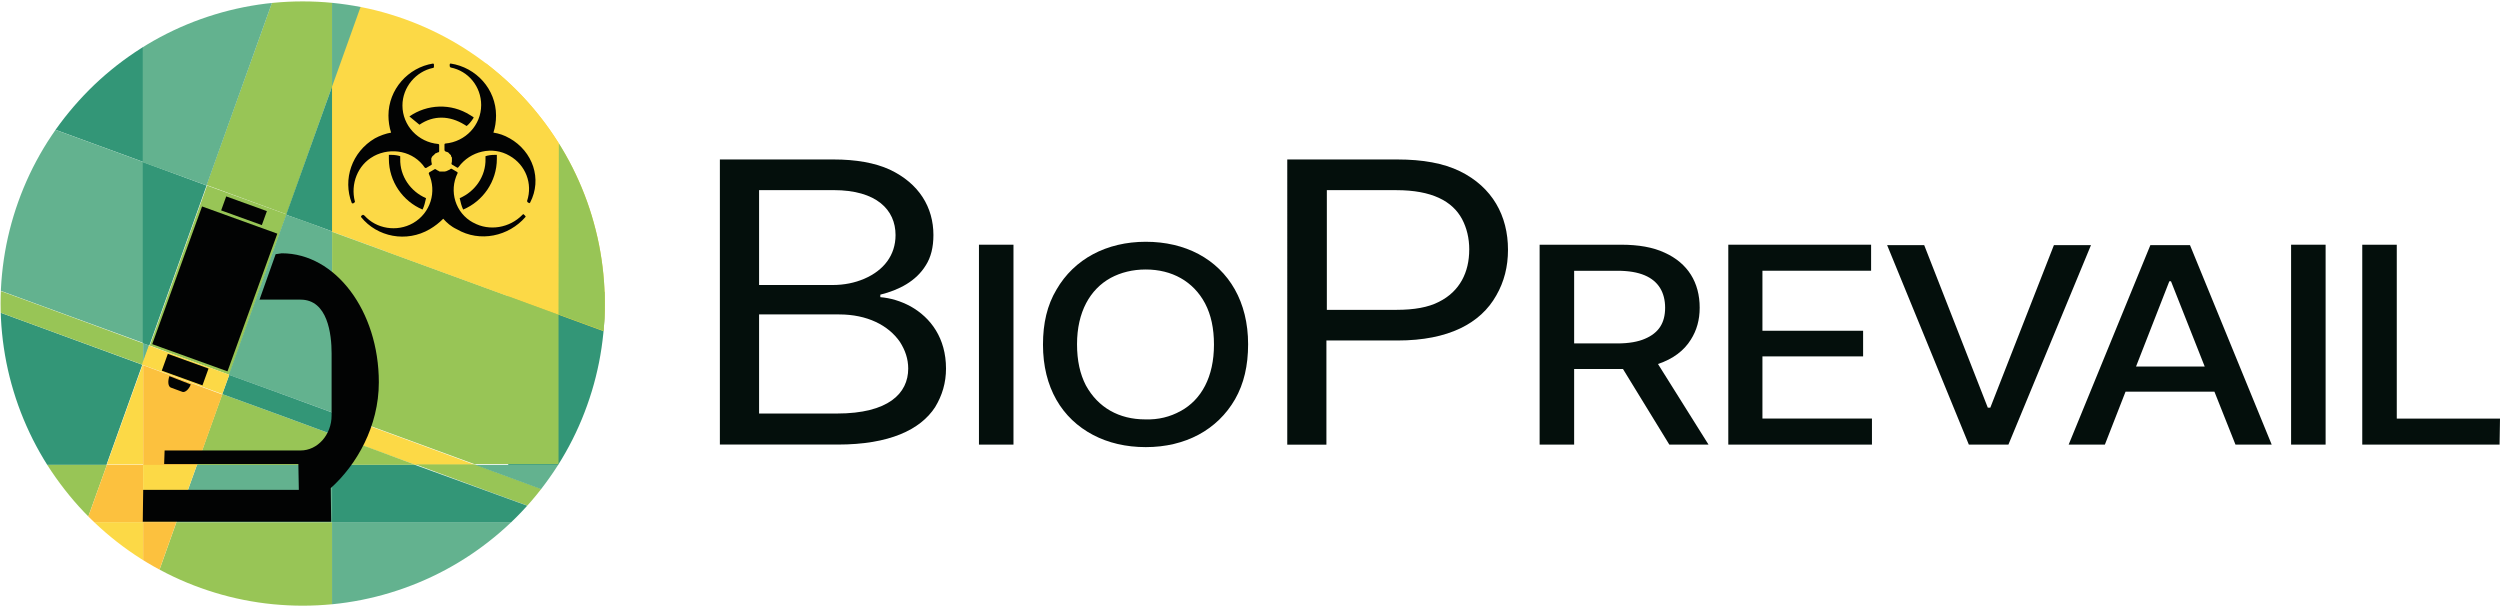 <?xml version="1.0" encoding="UTF-8"?> <svg xmlns="http://www.w3.org/2000/svg" xmlns:xlink="http://www.w3.org/1999/xlink" id="Layer_1" data-name="Layer 1" viewBox="0 0 588.05 143"><defs><style> .cls-1 { fill: none; } .cls-2 { fill: #63b28f; } .cls-3 { fill: #339677; } .cls-4 { fill: #98c556; } .cls-5 { clip-path: url(#clippath-17); } .cls-6 { clip-path: url(#clippath-19); } .cls-7 { clip-path: url(#clippath-11); } .cls-8 { clip-path: url(#clippath-16); } .cls-9 { clip-path: url(#clippath-18); } .cls-10 { clip-path: url(#clippath-10); } .cls-11 { clip-path: url(#clippath-15); } .cls-12 { clip-path: url(#clippath-13); } .cls-13 { clip-path: url(#clippath-14); } .cls-14 { clip-path: url(#clippath-12); } .cls-15 { clip-path: url(#clippath-61); } .cls-16 { clip-path: url(#clippath-67); } .cls-17 { clip-path: url(#clippath-68); } .cls-18 { clip-path: url(#clippath-60); } .cls-19 { clip-path: url(#clippath-65); } .cls-20 { clip-path: url(#clippath-62); } .cls-21 { clip-path: url(#clippath-64); } .cls-22 { clip-path: url(#clippath-66); } .cls-23 { clip-path: url(#clippath-63); } .cls-24 { clip-path: url(#clippath-76); } .cls-25 { clip-path: url(#clippath-78); } .cls-26 { clip-path: url(#clippath-75); } .cls-27 { clip-path: url(#clippath-79); } .cls-28 { clip-path: url(#clippath-50); } .cls-29 { clip-path: url(#clippath-55); } .cls-30 { clip-path: url(#clippath-52); } .cls-31 { clip-path: url(#clippath-57); } .cls-32 { clip-path: url(#clippath-54); } .cls-33 { clip-path: url(#clippath-56); } .cls-34 { clip-path: url(#clippath-53); } .cls-35 { clip-path: url(#clippath-70); } .cls-36 { clip-path: url(#clippath-77); } .cls-37 { clip-path: url(#clippath-74); } .cls-38 { clip-path: url(#clippath-71); } .cls-39 { clip-path: url(#clippath-73); } .cls-40 { clip-path: url(#clippath-72); } .cls-41 { clip-path: url(#clippath-51); } .cls-42 { clip-path: url(#clippath-58); } .cls-43 { clip-path: url(#clippath-59); } .cls-44 { clip-path: url(#clippath-31); } .cls-45 { clip-path: url(#clippath-32); } .cls-46 { clip-path: url(#clippath-33); } .cls-47 { clip-path: url(#clippath-34); } .cls-48 { clip-path: url(#clippath-35); } .cls-49 { clip-path: url(#clippath-39); } .cls-50 { clip-path: url(#clippath-30); } .cls-51 { clip-path: url(#clippath-36); } .cls-52 { clip-path: url(#clippath-37); } .cls-53 { clip-path: url(#clippath-38); } .cls-54 { clip-path: url(#clippath-27); } .cls-55 { clip-path: url(#clippath-29); } .cls-56 { clip-path: url(#clippath-26); } .cls-57 { clip-path: url(#clippath-28); } .cls-58 { clip-path: url(#clippath-20); } .cls-59 { clip-path: url(#clippath-21); } .cls-60 { clip-path: url(#clippath-22); } .cls-61 { clip-path: url(#clippath-23); } .cls-62 { clip-path: url(#clippath-24); } .cls-63 { clip-path: url(#clippath-25); } .cls-64 { clip-path: url(#clippath-69); } .cls-65 { clip-path: url(#clippath-41); } .cls-66 { clip-path: url(#clippath-42); } .cls-67 { clip-path: url(#clippath-43); } .cls-68 { clip-path: url(#clippath-44); } .cls-69 { clip-path: url(#clippath-45); } .cls-70 { clip-path: url(#clippath-49); } .cls-71 { clip-path: url(#clippath-40); } .cls-72 { clip-path: url(#clippath-46); } .cls-73 { clip-path: url(#clippath-47); } .cls-74 { clip-path: url(#clippath-48); } .cls-75 { clip-path: url(#clippath-85); } .cls-76 { clip-path: url(#clippath-86); } .cls-77 { clip-path: url(#clippath-87); } .cls-78 { clip-path: url(#clippath-80); } .cls-79 { clip-path: url(#clippath-89); } .cls-80 { clip-path: url(#clippath-81); } .cls-81 { clip-path: url(#clippath-82); } .cls-82 { clip-path: url(#clippath-83); } .cls-83 { clip-path: url(#clippath-84); } .cls-84 { clip-path: url(#clippath-88); } .cls-85 { clip-path: url(#clippath-1); } .cls-86 { clip-path: url(#clippath-3); } .cls-87 { clip-path: url(#clippath-4); } .cls-88 { clip-path: url(#clippath-2); } .cls-89 { clip-path: url(#clippath-7); } .cls-90 { clip-path: url(#clippath-6); } .cls-91 { clip-path: url(#clippath-9); } .cls-92 { clip-path: url(#clippath-8); } .cls-93 { clip-path: url(#clippath-5); } .cls-94 { fill: #fcd946; } .cls-95 { fill: #020303; } .cls-96 { fill: #fcc13e; } .cls-97 { fill: #040f0c; } .cls-98 { clip-path: url(#clippath); } </style><clipPath id="clippath"><rect class="cls-1" x="119" y="68" width="24" height="42"></rect></clipPath><clipPath id="clippath-1"><path class="cls-1" d="M.14,71.4c0-2.32.11-4.65.34-6.96.23-2.32.57-4.61,1.02-6.9.46-2.28,1.02-4.54,1.7-6.77s1.46-4.41,2.35-6.57c.89-2.15,1.88-4.25,2.98-6.3,1.1-2.05,2.29-4.05,3.59-5.98,1.29-1.94,2.68-3.8,4.16-5.6,1.48-1.8,3.04-3.52,4.68-5.17,1.64-1.64,3.37-3.21,5.16-4.68,1.8-1.48,3.67-2.86,5.6-4.16,1.94-1.29,3.93-2.49,5.98-3.59,2.05-1.09,4.15-2.09,6.3-2.98,2.15-.89,4.34-1.67,6.57-2.35s4.48-1.24,6.77-1.7c2.28-.45,4.58-.8,6.9-1.02,2.32-.23,4.64-.34,6.96-.34s4.65.11,6.96.34c2.32.23,4.62.57,6.9,1.02,2.29.45,4.54,1.02,6.77,1.7,2.23.68,4.42,1.46,6.57,2.35,2.15.89,4.25,1.89,6.3,2.98,2.05,1.1,4.05,2.29,5.98,3.59,1.93,1.29,3.8,2.68,5.6,4.16,1.8,1.48,3.52,3.04,5.17,4.68,1.64,1.64,3.21,3.37,4.68,5.17,1.48,1.8,2.86,3.66,4.15,5.6,1.29,1.93,2.49,3.93,3.59,5.98,1.1,2.05,2.09,4.16,2.98,6.3.89,2.15,1.68,4.34,2.35,6.57s1.24,4.48,1.7,6.77c.45,2.29.79,4.58,1.02,6.9.23,2.32.34,4.64.34,6.96s-.11,4.65-.34,6.97c-.23,2.32-.57,4.61-1.02,6.9-.46,2.28-1.02,4.54-1.7,6.77-.68,2.23-1.46,4.41-2.35,6.57-.89,2.15-1.88,4.25-2.98,6.3-1.1,2.05-2.29,4.05-3.59,5.98s-2.68,3.8-4.15,5.6-3.04,3.52-4.68,5.17c-1.65,1.64-3.37,3.21-5.17,4.68-1.8,1.48-3.67,2.86-5.6,4.16-1.94,1.29-3.93,2.49-5.98,3.58-2.05,1.1-4.15,2.09-6.3,2.98-2.15.89-4.34,1.67-6.57,2.35-2.23.68-4.48,1.24-6.77,1.7-2.28.45-4.58.8-6.9,1.02s-4.64.34-6.96.34-4.65-.12-6.96-.34-4.62-.57-6.9-1.02c-2.29-.45-4.54-1.02-6.77-1.7s-4.42-1.46-6.57-2.35c-2.15-.89-4.25-1.89-6.3-2.98-2.05-1.09-4.05-2.29-5.98-3.58-1.93-1.29-3.8-2.68-5.6-4.16-1.8-1.48-3.52-3.04-5.16-4.68-1.65-1.64-3.21-3.37-4.68-5.17s-2.86-3.67-4.16-5.6-2.49-3.93-3.59-5.98c-1.1-2.05-2.09-4.16-2.98-6.3-.89-2.15-1.68-4.34-2.35-6.57-.68-2.23-1.24-4.48-1.7-6.77-.45-2.29-.79-4.58-1.02-6.9-.23-2.32-.34-4.64-.34-6.97Z"></path></clipPath><clipPath id="clippath-2"><rect class="cls-1" x="77" width="55" height="74"></rect></clipPath><clipPath id="clippath-3"><path class="cls-1" d="M.14,71.4c0-2.32.11-4.65.34-6.96.23-2.32.57-4.61,1.02-6.9.46-2.28,1.02-4.54,1.7-6.77s1.46-4.41,2.35-6.57c.89-2.15,1.88-4.25,2.98-6.3,1.1-2.05,2.29-4.05,3.59-5.98,1.29-1.94,2.68-3.8,4.16-5.6,1.48-1.8,3.04-3.52,4.68-5.17,1.64-1.64,3.37-3.21,5.16-4.68,1.8-1.48,3.67-2.86,5.6-4.16,1.94-1.29,3.93-2.49,5.98-3.59,2.05-1.09,4.15-2.09,6.3-2.98,2.15-.89,4.34-1.67,6.57-2.35s4.48-1.24,6.77-1.7c2.28-.45,4.58-.8,6.9-1.02,2.32-.23,4.64-.34,6.96-.34s4.65.11,6.96.34c2.32.23,4.62.57,6.9,1.02,2.29.45,4.54,1.02,6.77,1.7,2.23.68,4.42,1.46,6.57,2.35,2.15.89,4.25,1.89,6.3,2.98,2.05,1.1,4.05,2.29,5.98,3.59,1.93,1.29,3.8,2.68,5.6,4.16,1.8,1.48,3.52,3.04,5.17,4.68,1.64,1.64,3.21,3.37,4.68,5.17,1.48,1.8,2.86,3.66,4.15,5.6,1.29,1.93,2.49,3.93,3.59,5.98,1.1,2.05,2.09,4.16,2.98,6.3.89,2.15,1.68,4.34,2.35,6.57s1.24,4.48,1.7,6.77c.45,2.29.79,4.58,1.02,6.9.23,2.32.34,4.64.34,6.96s-.11,4.65-.34,6.97c-.23,2.32-.57,4.61-1.02,6.9-.46,2.28-1.02,4.54-1.7,6.77-.68,2.23-1.46,4.41-2.35,6.57-.89,2.15-1.88,4.25-2.98,6.3-1.1,2.05-2.29,4.05-3.59,5.98s-2.68,3.8-4.15,5.6-3.04,3.52-4.68,5.17c-1.65,1.64-3.37,3.21-5.17,4.68-1.8,1.48-3.67,2.86-5.6,4.16-1.94,1.29-3.93,2.49-5.98,3.58-2.05,1.1-4.15,2.09-6.3,2.98-2.15.89-4.34,1.67-6.57,2.35-2.23.68-4.48,1.24-6.77,1.7-2.28.45-4.58.8-6.9,1.02s-4.64.34-6.96.34-4.65-.12-6.96-.34-4.62-.57-6.9-1.02c-2.29-.45-4.54-1.02-6.77-1.7s-4.42-1.46-6.57-2.35c-2.15-.89-4.25-1.89-6.3-2.98-2.05-1.09-4.05-2.29-5.98-3.58-1.93-1.29-3.8-2.68-5.6-4.16-1.8-1.48-3.52-3.04-5.16-4.68-1.65-1.64-3.21-3.37-4.68-5.17s-2.86-3.67-4.16-5.6-2.49-3.93-3.59-5.98c-1.1-2.05-2.09-4.16-2.98-6.3-.89-2.15-1.68-4.34-2.35-6.57-.68-2.23-1.24-4.48-1.7-6.77-.45-2.29-.79-4.58-1.02-6.9-.23-2.32-.34-4.64-.34-6.97Z"></path></clipPath><clipPath id="clippath-4"><rect class="cls-1" width="34" height="39"></rect></clipPath><clipPath id="clippath-5"><path class="cls-1" d="M.14,71.4c0-2.32.11-4.65.34-6.96.23-2.32.57-4.61,1.02-6.9.46-2.28,1.02-4.54,1.7-6.77s1.46-4.41,2.35-6.57c.89-2.15,1.88-4.25,2.98-6.3,1.1-2.05,2.29-4.05,3.59-5.98,1.29-1.94,2.68-3.8,4.16-5.6,1.48-1.8,3.04-3.52,4.68-5.17,1.64-1.64,3.37-3.21,5.16-4.68,1.8-1.48,3.67-2.86,5.6-4.16,1.94-1.29,3.93-2.49,5.98-3.59,2.05-1.09,4.15-2.09,6.3-2.98,2.15-.89,4.34-1.67,6.57-2.35s4.48-1.24,6.77-1.7c2.28-.45,4.58-.8,6.9-1.02,2.32-.23,4.64-.34,6.96-.34s4.65.11,6.96.34c2.32.23,4.62.57,6.9,1.02,2.29.45,4.54,1.02,6.77,1.7,2.23.68,4.42,1.46,6.57,2.35,2.15.89,4.25,1.89,6.3,2.98,2.05,1.1,4.05,2.29,5.98,3.59,1.93,1.29,3.8,2.68,5.6,4.16,1.8,1.48,3.52,3.04,5.17,4.68,1.64,1.64,3.21,3.37,4.68,5.17,1.48,1.8,2.86,3.66,4.15,5.6,1.29,1.93,2.49,3.93,3.59,5.98,1.1,2.05,2.09,4.16,2.98,6.3.89,2.15,1.68,4.34,2.35,6.57s1.24,4.48,1.7,6.77c.45,2.29.79,4.58,1.02,6.9.23,2.32.34,4.64.34,6.96s-.11,4.65-.34,6.97c-.23,2.32-.57,4.61-1.02,6.9-.46,2.28-1.02,4.54-1.7,6.77-.68,2.23-1.46,4.41-2.35,6.57-.89,2.15-1.88,4.25-2.98,6.3-1.1,2.05-2.29,4.05-3.59,5.98s-2.68,3.8-4.15,5.6-3.04,3.52-4.68,5.17c-1.65,1.64-3.37,3.21-5.17,4.68-1.8,1.48-3.67,2.86-5.6,4.16-1.94,1.29-3.93,2.49-5.98,3.58-2.05,1.1-4.15,2.09-6.3,2.98-2.15.89-4.34,1.67-6.57,2.35-2.23.68-4.48,1.24-6.77,1.7-2.28.45-4.58.8-6.9,1.02s-4.64.34-6.96.34-4.65-.12-6.96-.34-4.62-.57-6.9-1.02c-2.29-.45-4.54-1.02-6.77-1.7s-4.42-1.46-6.57-2.35c-2.15-.89-4.25-1.89-6.3-2.98-2.05-1.09-4.05-2.29-5.98-3.58-1.93-1.29-3.8-2.68-5.6-4.16-1.8-1.48-3.52-3.04-5.16-4.68-1.65-1.64-3.21-3.37-4.68-5.17s-2.86-3.67-4.16-5.6-2.49-3.93-3.59-5.98c-1.1-2.05-2.09-4.16-2.98-6.3-.89-2.15-1.68-4.34-2.35-6.57-.68-2.23-1.24-4.48-1.7-6.77-.45-2.29-.79-4.58-1.02-6.9-.23-2.32-.34-4.64-.34-6.97Z"></path></clipPath><clipPath id="clippath-6"><rect class="cls-1" x="48" width="31" height="51"></rect></clipPath><clipPath id="clippath-7"><path class="cls-1" d="M.14,71.4c0-2.32.11-4.65.34-6.96.23-2.32.57-4.61,1.02-6.9.46-2.28,1.02-4.54,1.7-6.77s1.46-4.41,2.35-6.57c.89-2.15,1.88-4.25,2.98-6.3,1.1-2.05,2.29-4.05,3.59-5.98,1.29-1.94,2.68-3.8,4.16-5.6,1.48-1.8,3.04-3.52,4.68-5.17,1.64-1.64,3.37-3.21,5.16-4.68,1.8-1.48,3.67-2.86,5.6-4.16,1.94-1.29,3.93-2.49,5.98-3.59,2.05-1.09,4.15-2.09,6.3-2.98,2.15-.89,4.34-1.67,6.57-2.35s4.48-1.24,6.77-1.7c2.28-.45,4.58-.8,6.9-1.02,2.32-.23,4.64-.34,6.96-.34s4.65.11,6.96.34c2.32.23,4.62.57,6.9,1.02,2.29.45,4.54,1.02,6.77,1.7,2.23.68,4.42,1.46,6.57,2.35,2.15.89,4.25,1.89,6.3,2.98,2.05,1.1,4.05,2.29,5.98,3.59,1.93,1.29,3.8,2.68,5.6,4.16,1.8,1.48,3.52,3.04,5.17,4.68,1.64,1.64,3.21,3.37,4.68,5.17,1.48,1.8,2.86,3.66,4.15,5.6,1.29,1.93,2.49,3.93,3.59,5.98,1.1,2.05,2.09,4.16,2.98,6.3.89,2.15,1.68,4.34,2.35,6.57s1.24,4.48,1.7,6.77c.45,2.29.79,4.58,1.02,6.9.23,2.32.34,4.64.34,6.96s-.11,4.65-.34,6.97c-.23,2.32-.57,4.61-1.02,6.9-.46,2.28-1.02,4.54-1.7,6.77-.68,2.23-1.46,4.41-2.35,6.57-.89,2.15-1.88,4.25-2.98,6.3-1.1,2.05-2.29,4.05-3.59,5.98s-2.68,3.8-4.15,5.6-3.04,3.52-4.68,5.17c-1.65,1.64-3.37,3.21-5.17,4.68-1.8,1.48-3.67,2.86-5.6,4.16-1.94,1.29-3.93,2.49-5.98,3.58-2.05,1.1-4.15,2.09-6.3,2.98-2.15.89-4.34,1.67-6.57,2.35-2.23.68-4.48,1.24-6.77,1.7-2.28.45-4.58.8-6.9,1.02s-4.64.34-6.96.34-4.65-.12-6.96-.34-4.62-.57-6.9-1.02c-2.29-.45-4.54-1.02-6.77-1.7s-4.42-1.46-6.57-2.35c-2.15-.89-4.25-1.89-6.3-2.98-2.05-1.09-4.05-2.29-5.98-3.58-1.93-1.29-3.8-2.68-5.6-4.16-1.8-1.48-3.52-3.04-5.16-4.68-1.65-1.64-3.21-3.37-4.68-5.17s-2.86-3.67-4.16-5.6-2.49-3.93-3.59-5.98c-1.1-2.05-2.09-4.16-2.98-6.3-.89-2.15-1.68-4.34-2.35-6.57-.68-2.23-1.24-4.48-1.7-6.77-.45-2.29-.79-4.58-1.02-6.9-.23-2.32-.34-4.64-.34-6.97Z"></path></clipPath><clipPath id="clippath-8"><rect class="cls-1" x="78" width="11" height="21"></rect></clipPath><clipPath id="clippath-9"><path class="cls-1" d="M.14,71.4c0-2.32.11-4.65.34-6.96.23-2.32.57-4.61,1.02-6.9.46-2.28,1.02-4.54,1.7-6.77s1.46-4.41,2.35-6.57c.89-2.15,1.88-4.25,2.98-6.3,1.1-2.05,2.29-4.05,3.59-5.98,1.29-1.94,2.68-3.8,4.16-5.6,1.48-1.8,3.04-3.52,4.68-5.17,1.64-1.64,3.37-3.21,5.16-4.68,1.8-1.48,3.67-2.86,5.6-4.16,1.94-1.29,3.93-2.49,5.98-3.59,2.05-1.09,4.15-2.09,6.3-2.98,2.15-.89,4.34-1.67,6.57-2.35s4.48-1.24,6.77-1.7c2.28-.45,4.58-.8,6.9-1.02,2.32-.23,4.64-.34,6.96-.34s4.65.11,6.96.34c2.32.23,4.62.57,6.9,1.02,2.29.45,4.54,1.02,6.77,1.7,2.23.68,4.42,1.46,6.57,2.35,2.15.89,4.25,1.89,6.3,2.98,2.05,1.1,4.05,2.29,5.98,3.59,1.93,1.29,3.8,2.68,5.6,4.16,1.8,1.48,3.52,3.04,5.17,4.68,1.64,1.64,3.21,3.37,4.68,5.17,1.48,1.8,2.86,3.66,4.15,5.6,1.29,1.93,2.49,3.93,3.59,5.98,1.1,2.05,2.09,4.16,2.98,6.3.89,2.15,1.68,4.34,2.35,6.57s1.24,4.48,1.7,6.77c.45,2.29.79,4.58,1.02,6.9.23,2.32.34,4.64.34,6.96s-.11,4.65-.34,6.97c-.23,2.32-.57,4.61-1.02,6.9-.46,2.28-1.02,4.54-1.7,6.77-.68,2.23-1.46,4.41-2.35,6.57-.89,2.15-1.88,4.25-2.98,6.3-1.1,2.05-2.29,4.05-3.59,5.98s-2.68,3.8-4.15,5.6-3.04,3.52-4.68,5.17c-1.65,1.64-3.37,3.21-5.17,4.68-1.8,1.48-3.67,2.86-5.6,4.16-1.94,1.29-3.93,2.49-5.98,3.58-2.05,1.1-4.15,2.09-6.3,2.98-2.15.89-4.34,1.67-6.57,2.35-2.23.68-4.48,1.24-6.77,1.7-2.28.45-4.58.8-6.9,1.02s-4.64.34-6.96.34-4.65-.12-6.96-.34-4.62-.57-6.9-1.02c-2.29-.45-4.54-1.02-6.77-1.7s-4.42-1.46-6.57-2.35c-2.15-.89-4.25-1.89-6.3-2.98-2.05-1.09-4.05-2.29-5.98-3.58-1.93-1.29-3.8-2.68-5.6-4.16-1.8-1.48-3.52-3.04-5.16-4.68-1.65-1.64-3.21-3.37-4.68-5.17s-2.86-3.67-4.16-5.6-2.49-3.93-3.59-5.98c-1.1-2.05-2.09-4.16-2.98-6.3-.89-2.15-1.68-4.34-2.35-6.57-.68-2.23-1.24-4.48-1.7-6.77-.45-2.29-.79-4.58-1.02-6.9-.23-2.32-.34-4.64-.34-6.97Z"></path></clipPath><clipPath id="clippath-10"><rect class="cls-1" y="20" width="34" height="61"></rect></clipPath><clipPath id="clippath-11"><path class="cls-1" d="M.14,71.4c0-2.32.11-4.65.34-6.96.23-2.32.57-4.61,1.02-6.9.46-2.28,1.02-4.54,1.7-6.77s1.46-4.41,2.35-6.57c.89-2.15,1.88-4.25,2.98-6.3,1.1-2.05,2.29-4.05,3.59-5.98,1.29-1.94,2.68-3.8,4.16-5.6,1.48-1.8,3.04-3.52,4.68-5.17,1.64-1.64,3.37-3.21,5.16-4.68,1.8-1.48,3.67-2.86,5.6-4.16,1.94-1.29,3.93-2.49,5.98-3.59,2.05-1.09,4.15-2.09,6.3-2.98,2.15-.89,4.34-1.67,6.57-2.35s4.48-1.24,6.77-1.7c2.28-.45,4.58-.8,6.9-1.02,2.32-.23,4.64-.34,6.96-.34s4.65.11,6.96.34c2.32.23,4.62.57,6.9,1.02,2.29.45,4.54,1.02,6.77,1.7,2.23.68,4.42,1.46,6.57,2.35,2.15.89,4.25,1.89,6.3,2.98,2.05,1.1,4.05,2.29,5.98,3.59,1.93,1.29,3.8,2.68,5.6,4.16,1.8,1.48,3.52,3.04,5.17,4.68,1.64,1.64,3.21,3.37,4.68,5.17,1.48,1.8,2.86,3.66,4.15,5.6,1.29,1.93,2.49,3.93,3.59,5.98,1.1,2.05,2.09,4.16,2.98,6.3.89,2.15,1.68,4.34,2.35,6.57s1.24,4.48,1.7,6.77c.45,2.29.79,4.58,1.02,6.9.23,2.32.34,4.64.34,6.96s-.11,4.65-.34,6.97c-.23,2.32-.57,4.61-1.02,6.9-.46,2.28-1.02,4.54-1.7,6.77-.68,2.23-1.46,4.41-2.35,6.57-.89,2.15-1.88,4.25-2.98,6.3-1.1,2.05-2.29,4.05-3.59,5.98s-2.68,3.8-4.15,5.6-3.04,3.52-4.68,5.17c-1.65,1.64-3.37,3.21-5.17,4.68-1.8,1.48-3.67,2.86-5.6,4.16-1.94,1.29-3.93,2.49-5.98,3.58-2.05,1.1-4.15,2.09-6.3,2.98-2.15.89-4.34,1.67-6.57,2.35-2.23.68-4.48,1.24-6.77,1.7-2.28.45-4.58.8-6.9,1.02s-4.64.34-6.96.34-4.65-.12-6.96-.34-4.62-.57-6.9-1.02c-2.29-.45-4.54-1.02-6.77-1.7s-4.42-1.46-6.57-2.35c-2.15-.89-4.25-1.89-6.3-2.98-2.05-1.09-4.05-2.29-5.98-3.58-1.93-1.29-3.8-2.68-5.6-4.16-1.8-1.48-3.52-3.04-5.16-4.68-1.65-1.64-3.21-3.37-4.68-5.17s-2.86-3.67-4.16-5.6-2.49-3.93-3.59-5.98c-1.1-2.05-2.09-4.16-2.98-6.3-.89-2.15-1.68-4.34-2.35-6.57-.68-2.23-1.24-4.48-1.7-6.77-.45-2.29-.79-4.58-1.02-6.9-.23-2.32-.34-4.64-.34-6.97Z"></path></clipPath><clipPath id="clippath-12"><rect class="cls-1" x="33" y="38" width="16" height="44"></rect></clipPath><clipPath id="clippath-13"><path class="cls-1" d="M.14,71.4c0-2.32.11-4.65.34-6.96.23-2.32.57-4.61,1.02-6.9.46-2.28,1.02-4.54,1.7-6.77s1.46-4.41,2.35-6.57c.89-2.15,1.88-4.25,2.98-6.3,1.1-2.05,2.29-4.05,3.59-5.98,1.29-1.94,2.68-3.8,4.16-5.6,1.48-1.8,3.04-3.52,4.68-5.17,1.64-1.64,3.37-3.21,5.16-4.68,1.8-1.48,3.67-2.86,5.6-4.16,1.94-1.29,3.93-2.49,5.98-3.59,2.05-1.09,4.15-2.09,6.3-2.98,2.15-.89,4.34-1.67,6.57-2.35s4.48-1.24,6.77-1.7c2.28-.45,4.58-.8,6.9-1.02,2.32-.23,4.64-.34,6.96-.34s4.65.11,6.96.34c2.32.23,4.62.57,6.9,1.02,2.29.45,4.54,1.02,6.77,1.7,2.23.68,4.42,1.46,6.57,2.35,2.15.89,4.25,1.89,6.3,2.98,2.05,1.1,4.05,2.29,5.98,3.59,1.93,1.29,3.8,2.68,5.6,4.16,1.8,1.48,3.52,3.04,5.17,4.68,1.64,1.64,3.21,3.37,4.68,5.17,1.48,1.8,2.86,3.66,4.15,5.6,1.29,1.93,2.49,3.93,3.59,5.98,1.1,2.05,2.09,4.16,2.98,6.3.89,2.15,1.68,4.34,2.35,6.57s1.24,4.48,1.7,6.77c.45,2.29.79,4.58,1.02,6.9.23,2.32.34,4.64.34,6.96s-.11,4.65-.34,6.97c-.23,2.32-.57,4.61-1.02,6.9-.46,2.28-1.02,4.54-1.7,6.77-.68,2.23-1.46,4.41-2.35,6.57-.89,2.15-1.88,4.25-2.98,6.3-1.1,2.05-2.29,4.05-3.59,5.98s-2.68,3.8-4.15,5.6-3.04,3.52-4.68,5.17c-1.65,1.64-3.37,3.21-5.17,4.68-1.8,1.48-3.67,2.86-5.6,4.16-1.94,1.29-3.93,2.49-5.98,3.58-2.05,1.1-4.15,2.09-6.3,2.98-2.15.89-4.34,1.67-6.57,2.35-2.23.68-4.48,1.24-6.77,1.7-2.28.45-4.58.8-6.9,1.02s-4.64.34-6.96.34-4.65-.12-6.96-.34-4.62-.57-6.9-1.02c-2.29-.45-4.54-1.02-6.77-1.7s-4.42-1.46-6.57-2.35c-2.15-.89-4.25-1.89-6.3-2.98-2.05-1.09-4.05-2.29-5.98-3.58-1.93-1.29-3.8-2.68-5.6-4.16-1.8-1.48-3.52-3.04-5.16-4.68-1.65-1.64-3.21-3.37-4.68-5.17s-2.86-3.67-4.16-5.6-2.49-3.93-3.59-5.98c-1.1-2.05-2.09-4.16-2.98-6.3-.89-2.15-1.68-4.34-2.35-6.57-.68-2.23-1.24-4.48-1.7-6.77-.45-2.29-.79-4.58-1.02-6.9-.23-2.32-.34-4.64-.34-6.97Z"></path></clipPath><clipPath id="clippath-14"><rect class="cls-1" x="67" y="20" width="12" height="35"></rect></clipPath><clipPath id="clippath-15"><path class="cls-1" d="M.14,71.4c0-2.32.11-4.65.34-6.96.23-2.32.57-4.61,1.02-6.9.46-2.28,1.02-4.54,1.7-6.77s1.46-4.41,2.35-6.57c.89-2.15,1.88-4.25,2.98-6.3,1.1-2.05,2.29-4.05,3.59-5.98,1.29-1.94,2.68-3.8,4.16-5.6,1.48-1.8,3.04-3.52,4.68-5.17,1.64-1.64,3.37-3.21,5.16-4.68,1.8-1.48,3.67-2.86,5.6-4.16,1.94-1.29,3.93-2.49,5.98-3.59,2.05-1.09,4.15-2.09,6.3-2.98,2.15-.89,4.34-1.67,6.57-2.35s4.48-1.24,6.77-1.7c2.28-.45,4.58-.8,6.9-1.02,2.32-.23,4.64-.34,6.96-.34s4.65.11,6.96.34c2.32.23,4.62.57,6.9,1.02,2.29.45,4.54,1.02,6.77,1.7,2.23.68,4.42,1.46,6.57,2.35,2.15.89,4.25,1.89,6.3,2.98,2.05,1.1,4.05,2.29,5.98,3.59,1.93,1.29,3.8,2.68,5.6,4.16,1.8,1.48,3.52,3.04,5.17,4.68,1.64,1.64,3.21,3.37,4.68,5.17,1.48,1.8,2.86,3.66,4.15,5.6,1.29,1.93,2.49,3.93,3.59,5.98,1.1,2.05,2.09,4.16,2.98,6.3.89,2.15,1.68,4.34,2.35,6.57s1.24,4.48,1.7,6.77c.45,2.29.79,4.58,1.02,6.9.23,2.32.34,4.64.34,6.96s-.11,4.65-.34,6.97c-.23,2.32-.57,4.61-1.02,6.9-.46,2.28-1.02,4.54-1.7,6.77-.68,2.23-1.46,4.41-2.35,6.57-.89,2.15-1.88,4.25-2.98,6.3-1.1,2.05-2.29,4.05-3.59,5.98s-2.68,3.8-4.15,5.6-3.04,3.52-4.68,5.17c-1.65,1.64-3.37,3.21-5.17,4.68-1.8,1.48-3.67,2.86-5.6,4.16-1.94,1.29-3.93,2.49-5.98,3.58-2.05,1.1-4.15,2.09-6.3,2.98-2.15.89-4.34,1.67-6.57,2.35-2.23.68-4.48,1.24-6.77,1.7-2.28.45-4.58.8-6.9,1.02s-4.64.34-6.96.34-4.65-.12-6.96-.34-4.62-.57-6.9-1.02c-2.29-.45-4.54-1.02-6.77-1.7s-4.42-1.46-6.57-2.35c-2.15-.89-4.25-1.89-6.3-2.98-2.05-1.09-4.05-2.29-5.98-3.58-1.93-1.29-3.8-2.68-5.6-4.16-1.8-1.48-3.52-3.04-5.16-4.68-1.65-1.64-3.21-3.37-4.68-5.17s-2.86-3.67-4.16-5.6-2.49-3.93-3.59-5.98c-1.1-2.05-2.09-4.16-2.98-6.3-.89-2.15-1.68-4.34-2.35-6.57-.68-2.23-1.24-4.48-1.7-6.77-.45-2.29-.79-4.58-1.02-6.9-.23-2.32-.34-4.64-.34-6.97Z"></path></clipPath><clipPath id="clippath-16"><rect class="cls-1" x="78" y="54" width="54" height="56"></rect></clipPath><clipPath id="clippath-17"><path class="cls-1" d="M.14,71.4c0-2.32.11-4.65.34-6.96.23-2.32.57-4.61,1.02-6.9.46-2.28,1.02-4.54,1.7-6.77s1.46-4.41,2.35-6.57c.89-2.15,1.88-4.25,2.98-6.3,1.1-2.05,2.29-4.05,3.59-5.98,1.29-1.94,2.68-3.8,4.16-5.6,1.48-1.8,3.04-3.52,4.68-5.17,1.64-1.64,3.37-3.21,5.16-4.68,1.8-1.48,3.67-2.86,5.6-4.16,1.94-1.29,3.93-2.49,5.98-3.59,2.05-1.09,4.15-2.09,6.3-2.98,2.15-.89,4.34-1.67,6.57-2.35s4.48-1.24,6.77-1.7c2.28-.45,4.58-.8,6.9-1.02,2.32-.23,4.64-.34,6.96-.34s4.65.11,6.96.34c2.32.23,4.62.57,6.9,1.02,2.29.45,4.54,1.02,6.77,1.7,2.23.68,4.42,1.46,6.57,2.35,2.15.89,4.25,1.89,6.3,2.98,2.05,1.1,4.05,2.29,5.98,3.59,1.93,1.29,3.8,2.68,5.6,4.16,1.8,1.48,3.52,3.04,5.17,4.68,1.64,1.64,3.21,3.37,4.68,5.17,1.48,1.8,2.86,3.66,4.15,5.6,1.29,1.93,2.49,3.93,3.59,5.98,1.1,2.05,2.09,4.16,2.98,6.3.89,2.15,1.68,4.34,2.35,6.57s1.24,4.48,1.7,6.77c.45,2.29.79,4.58,1.02,6.9.23,2.32.34,4.64.34,6.96s-.11,4.65-.34,6.97c-.23,2.32-.57,4.61-1.02,6.9-.46,2.28-1.02,4.54-1.7,6.77-.68,2.23-1.46,4.41-2.35,6.57-.89,2.15-1.88,4.25-2.98,6.3-1.1,2.05-2.29,4.05-3.59,5.98s-2.68,3.8-4.15,5.6-3.04,3.52-4.68,5.17c-1.65,1.64-3.37,3.21-5.17,4.68-1.8,1.48-3.67,2.86-5.6,4.16-1.94,1.29-3.93,2.49-5.98,3.58-2.05,1.1-4.15,2.09-6.3,2.98-2.15.89-4.34,1.67-6.57,2.35-2.23.68-4.48,1.24-6.77,1.7-2.28.45-4.58.8-6.9,1.02s-4.64.34-6.96.34-4.65-.12-6.96-.34-4.62-.57-6.9-1.02c-2.29-.45-4.54-1.02-6.77-1.7s-4.42-1.46-6.57-2.35c-2.15-.89-4.25-1.89-6.3-2.98-2.05-1.09-4.05-2.29-5.98-3.58-1.93-1.29-3.8-2.68-5.6-4.16-1.8-1.48-3.52-3.04-5.16-4.68-1.65-1.64-3.21-3.37-4.68-5.17s-2.86-3.67-4.16-5.6-2.49-3.93-3.59-5.98c-1.1-2.05-2.09-4.16-2.98-6.3-.89-2.15-1.68-4.34-2.35-6.57-.68-2.23-1.24-4.48-1.7-6.77-.45-2.29-.79-4.58-1.02-6.9-.23-2.32-.34-4.64-.34-6.97Z"></path></clipPath><clipPath id="clippath-18"><rect class="cls-1" x="78" y="97" width="34" height="13"></rect></clipPath><clipPath id="clippath-19"><path class="cls-1" d="M.14,71.4c0-2.32.11-4.65.34-6.96.23-2.32.57-4.61,1.02-6.9.46-2.28,1.02-4.54,1.7-6.77s1.46-4.41,2.35-6.57c.89-2.15,1.88-4.25,2.98-6.3,1.1-2.05,2.29-4.05,3.59-5.98,1.29-1.94,2.68-3.8,4.16-5.6,1.48-1.8,3.04-3.52,4.68-5.17,1.64-1.64,3.37-3.21,5.16-4.68,1.8-1.48,3.67-2.86,5.6-4.16,1.94-1.29,3.93-2.49,5.98-3.59,2.05-1.09,4.15-2.09,6.3-2.98,2.15-.89,4.34-1.67,6.57-2.35s4.48-1.24,6.77-1.7c2.28-.45,4.58-.8,6.9-1.02,2.32-.23,4.64-.34,6.96-.34s4.65.11,6.96.34c2.32.23,4.62.57,6.9,1.02,2.29.45,4.54,1.02,6.77,1.7,2.23.68,4.42,1.46,6.57,2.35,2.15.89,4.25,1.89,6.3,2.98,2.05,1.1,4.05,2.29,5.98,3.59,1.93,1.29,3.8,2.68,5.6,4.16,1.8,1.48,3.52,3.04,5.17,4.68,1.64,1.64,3.21,3.37,4.68,5.17,1.48,1.8,2.86,3.66,4.15,5.6,1.29,1.93,2.49,3.93,3.59,5.98,1.1,2.05,2.09,4.16,2.98,6.3.89,2.15,1.68,4.34,2.35,6.57s1.24,4.48,1.7,6.77c.45,2.29.79,4.58,1.02,6.9.23,2.32.34,4.64.34,6.96s-.11,4.65-.34,6.97c-.23,2.32-.57,4.61-1.02,6.9-.46,2.28-1.02,4.54-1.7,6.77-.68,2.23-1.46,4.41-2.35,6.57-.89,2.15-1.88,4.25-2.98,6.3-1.1,2.05-2.29,4.05-3.59,5.98s-2.68,3.8-4.15,5.6-3.04,3.52-4.68,5.17c-1.65,1.64-3.37,3.21-5.17,4.68-1.8,1.48-3.67,2.86-5.6,4.16-1.94,1.29-3.93,2.49-5.98,3.58-2.05,1.1-4.15,2.09-6.3,2.98-2.15.89-4.34,1.67-6.57,2.35-2.23.68-4.48,1.24-6.77,1.7-2.28.45-4.58.8-6.9,1.02s-4.64.34-6.96.34-4.65-.12-6.96-.34-4.62-.57-6.9-1.02c-2.29-.45-4.54-1.02-6.77-1.7s-4.42-1.46-6.57-2.35c-2.15-.89-4.25-1.89-6.3-2.98-2.05-1.09-4.05-2.29-5.98-3.58-1.93-1.29-3.8-2.68-5.6-4.16-1.8-1.48-3.52-3.04-5.16-4.68-1.65-1.64-3.21-3.37-4.68-5.17s-2.86-3.67-4.16-5.6-2.49-3.93-3.59-5.98c-1.1-2.05-2.09-4.16-2.98-6.3-.89-2.15-1.68-4.34-2.35-6.57-.68-2.23-1.24-4.48-1.7-6.77-.45-2.29-.79-4.58-1.02-6.9-.23-2.32-.34-4.64-.34-6.97Z"></path></clipPath><clipPath id="clippath-20"><rect class="cls-1" y="67" width="34" height="43"></rect></clipPath><clipPath id="clippath-21"><path class="cls-1" d="M.14,71.4c0-2.32.11-4.65.34-6.96.23-2.32.57-4.61,1.02-6.9.46-2.28,1.02-4.54,1.7-6.77s1.46-4.41,2.35-6.57c.89-2.15,1.88-4.25,2.98-6.3,1.1-2.05,2.29-4.05,3.59-5.98,1.29-1.94,2.68-3.8,4.16-5.6,1.48-1.8,3.04-3.52,4.68-5.17,1.64-1.64,3.37-3.21,5.16-4.68,1.8-1.48,3.67-2.86,5.6-4.16,1.94-1.29,3.93-2.49,5.98-3.59,2.05-1.09,4.15-2.09,6.3-2.98,2.15-.89,4.34-1.67,6.57-2.35s4.48-1.24,6.77-1.7c2.28-.45,4.58-.8,6.9-1.02,2.32-.23,4.64-.34,6.96-.34s4.65.11,6.96.34c2.32.23,4.62.57,6.9,1.02,2.29.45,4.54,1.02,6.77,1.7,2.23.68,4.42,1.46,6.57,2.35,2.15.89,4.25,1.89,6.3,2.98,2.05,1.1,4.05,2.29,5.98,3.59,1.93,1.29,3.8,2.68,5.6,4.16,1.8,1.48,3.52,3.04,5.17,4.68,1.64,1.64,3.21,3.37,4.68,5.17,1.48,1.8,2.86,3.66,4.15,5.6,1.29,1.93,2.49,3.93,3.59,5.98,1.1,2.05,2.09,4.16,2.98,6.3.89,2.15,1.68,4.34,2.35,6.57s1.24,4.48,1.7,6.77c.45,2.29.79,4.58,1.02,6.9.23,2.32.34,4.64.34,6.96s-.11,4.65-.34,6.97c-.23,2.32-.57,4.61-1.02,6.9-.46,2.28-1.02,4.54-1.7,6.77-.68,2.23-1.46,4.41-2.35,6.57-.89,2.15-1.88,4.25-2.98,6.3-1.1,2.05-2.29,4.05-3.59,5.98s-2.68,3.8-4.15,5.6-3.04,3.52-4.68,5.17c-1.65,1.64-3.37,3.21-5.17,4.68-1.8,1.48-3.67,2.86-5.6,4.16-1.94,1.29-3.93,2.49-5.98,3.58-2.05,1.1-4.15,2.09-6.3,2.98-2.15.89-4.34,1.67-6.57,2.35-2.23.68-4.48,1.24-6.77,1.7-2.28.45-4.58.8-6.9,1.02s-4.64.34-6.96.34-4.65-.12-6.96-.34-4.62-.57-6.9-1.02c-2.29-.45-4.54-1.02-6.77-1.7s-4.42-1.46-6.57-2.35c-2.15-.89-4.25-1.89-6.3-2.98-2.05-1.09-4.05-2.29-5.98-3.58-1.93-1.29-3.8-2.68-5.6-4.16-1.8-1.48-3.52-3.04-5.16-4.68-1.65-1.64-3.21-3.37-4.68-5.17s-2.86-3.67-4.16-5.6-2.49-3.93-3.59-5.98c-1.1-2.05-2.09-4.16-2.98-6.3-.89-2.15-1.68-4.34-2.35-6.57-.68-2.23-1.24-4.48-1.7-6.77-.45-2.29-.79-4.58-1.02-6.9-.23-2.32-.34-4.64-.34-6.97Z"></path></clipPath><clipPath id="clippath-22"><rect class="cls-1" y="62" width="34" height="24"></rect></clipPath><clipPath id="clippath-23"><path class="cls-1" d="M.14,71.4c0-2.32.11-4.65.34-6.96.23-2.32.57-4.61,1.02-6.9.46-2.28,1.02-4.54,1.7-6.77s1.46-4.41,2.35-6.57c.89-2.15,1.88-4.25,2.98-6.3,1.1-2.05,2.29-4.05,3.59-5.98,1.29-1.94,2.68-3.8,4.16-5.6,1.48-1.8,3.04-3.52,4.68-5.17,1.64-1.64,3.37-3.21,5.16-4.68,1.8-1.48,3.67-2.86,5.6-4.16,1.94-1.29,3.93-2.49,5.98-3.59,2.05-1.09,4.15-2.09,6.3-2.98,2.15-.89,4.34-1.67,6.57-2.35s4.48-1.24,6.77-1.7c2.28-.45,4.58-.8,6.9-1.02,2.32-.23,4.64-.34,6.96-.34s4.65.11,6.96.34c2.32.23,4.62.57,6.9,1.02,2.29.45,4.54,1.02,6.77,1.7,2.23.68,4.42,1.46,6.57,2.35,2.15.89,4.25,1.89,6.3,2.98,2.05,1.1,4.05,2.29,5.98,3.59,1.93,1.29,3.8,2.68,5.6,4.16,1.8,1.48,3.52,3.04,5.17,4.68,1.64,1.64,3.21,3.37,4.68,5.17,1.48,1.8,2.86,3.66,4.15,5.6,1.29,1.93,2.49,3.93,3.59,5.98,1.1,2.05,2.09,4.16,2.98,6.3.89,2.15,1.68,4.34,2.35,6.57s1.24,4.48,1.7,6.77c.45,2.29.79,4.58,1.02,6.9.23,2.32.34,4.64.34,6.96s-.11,4.65-.34,6.97c-.23,2.32-.57,4.61-1.02,6.9-.46,2.28-1.02,4.54-1.7,6.77-.68,2.23-1.46,4.41-2.35,6.57-.89,2.15-1.88,4.25-2.98,6.3-1.1,2.05-2.29,4.05-3.59,5.98s-2.68,3.8-4.15,5.6-3.04,3.52-4.68,5.17c-1.65,1.64-3.37,3.21-5.17,4.68-1.8,1.48-3.67,2.86-5.6,4.16-1.94,1.29-3.93,2.49-5.98,3.58-2.05,1.1-4.15,2.09-6.3,2.98-2.15.89-4.34,1.67-6.57,2.35-2.23.68-4.48,1.24-6.77,1.7-2.28.45-4.58.8-6.9,1.02s-4.64.34-6.96.34-4.65-.12-6.96-.34-4.62-.57-6.9-1.02c-2.29-.45-4.54-1.02-6.77-1.7s-4.42-1.46-6.57-2.35c-2.15-.89-4.25-1.89-6.3-2.98-2.05-1.09-4.05-2.29-5.98-3.58-1.93-1.29-3.8-2.68-5.6-4.16-1.8-1.48-3.52-3.04-5.16-4.68-1.65-1.64-3.21-3.37-4.68-5.17s-2.86-3.67-4.16-5.6-2.49-3.93-3.59-5.98c-1.1-2.05-2.09-4.16-2.98-6.3-.89-2.15-1.68-4.34-2.35-6.57-.68-2.23-1.24-4.48-1.7-6.77-.45-2.29-.79-4.58-1.02-6.9-.23-2.32-.34-4.64-.34-6.97Z"></path></clipPath><clipPath id="clippath-24"><rect class="cls-1" x="33" y="80" width="3" height="6"></rect></clipPath><clipPath id="clippath-25"><path class="cls-1" d="M.14,71.4c0-2.32.11-4.65.34-6.96.23-2.32.57-4.61,1.02-6.9.46-2.28,1.02-4.54,1.7-6.77s1.46-4.41,2.35-6.57c.89-2.15,1.88-4.25,2.98-6.3,1.1-2.05,2.29-4.05,3.59-5.98,1.29-1.94,2.68-3.8,4.16-5.6,1.48-1.8,3.04-3.52,4.68-5.17,1.64-1.64,3.37-3.21,5.16-4.68,1.8-1.48,3.67-2.86,5.6-4.16,1.94-1.29,3.93-2.49,5.98-3.59,2.05-1.09,4.15-2.09,6.3-2.98,2.15-.89,4.34-1.67,6.57-2.35s4.48-1.24,6.77-1.7c2.28-.45,4.58-.8,6.9-1.02,2.32-.23,4.64-.34,6.96-.34s4.65.11,6.96.34c2.32.23,4.62.57,6.9,1.02,2.29.45,4.54,1.02,6.77,1.7,2.23.68,4.42,1.46,6.57,2.35,2.15.89,4.25,1.89,6.3,2.98,2.05,1.1,4.05,2.29,5.98,3.59,1.93,1.29,3.8,2.68,5.6,4.16,1.8,1.48,3.52,3.04,5.17,4.68,1.64,1.64,3.21,3.37,4.68,5.17,1.48,1.8,2.86,3.66,4.15,5.6,1.29,1.93,2.49,3.93,3.59,5.98,1.1,2.05,2.09,4.16,2.98,6.3.89,2.15,1.68,4.34,2.35,6.57s1.24,4.48,1.7,6.77c.45,2.29.79,4.58,1.02,6.9.23,2.32.34,4.64.34,6.96s-.11,4.65-.34,6.97c-.23,2.32-.57,4.61-1.02,6.9-.46,2.28-1.02,4.54-1.7,6.77-.68,2.23-1.46,4.41-2.35,6.57-.89,2.15-1.88,4.25-2.98,6.3-1.1,2.05-2.29,4.05-3.59,5.98s-2.68,3.8-4.15,5.6-3.04,3.52-4.68,5.17c-1.65,1.64-3.37,3.21-5.17,4.68-1.8,1.48-3.67,2.86-5.6,4.16-1.94,1.29-3.93,2.49-5.98,3.58-2.05,1.1-4.15,2.09-6.3,2.98-2.15.89-4.34,1.67-6.57,2.35-2.23.68-4.48,1.24-6.77,1.7-2.28.45-4.58.8-6.9,1.02s-4.64.34-6.96.34-4.65-.12-6.96-.34-4.62-.57-6.9-1.02c-2.29-.45-4.54-1.02-6.77-1.7s-4.42-1.46-6.57-2.35c-2.15-.89-4.25-1.89-6.3-2.98-2.05-1.09-4.05-2.29-5.98-3.58-1.93-1.29-3.8-2.68-5.6-4.16-1.8-1.48-3.52-3.04-5.16-4.68-1.65-1.64-3.21-3.37-4.68-5.17s-2.86-3.67-4.16-5.6-2.49-3.93-3.59-5.98c-1.1-2.05-2.09-4.16-2.98-6.3-.89-2.15-1.68-4.34-2.35-6.57-.68-2.23-1.24-4.48-1.7-6.77-.45-2.29-.79-4.58-1.02-6.9-.23-2.32-.34-4.64-.34-6.97Z"></path></clipPath><clipPath id="clippath-26"><rect class="cls-1" x="25" y="85" width="9" height="25"></rect></clipPath><clipPath id="clippath-27"><path class="cls-1" d="M.14,71.4c0-2.32.11-4.65.34-6.96.23-2.32.57-4.61,1.02-6.9.46-2.28,1.02-4.54,1.7-6.77s1.46-4.41,2.35-6.57c.89-2.15,1.88-4.25,2.98-6.3,1.1-2.05,2.29-4.05,3.59-5.98,1.29-1.94,2.68-3.8,4.16-5.6,1.48-1.8,3.04-3.52,4.68-5.17,1.64-1.64,3.37-3.21,5.16-4.68,1.8-1.48,3.67-2.86,5.6-4.16,1.94-1.29,3.93-2.49,5.98-3.59,2.05-1.09,4.15-2.09,6.3-2.98,2.15-.89,4.34-1.67,6.57-2.35s4.48-1.24,6.77-1.7c2.28-.45,4.58-.8,6.9-1.02,2.32-.23,4.64-.34,6.96-.34s4.65.11,6.96.34c2.32.23,4.62.57,6.9,1.02,2.29.45,4.54,1.02,6.77,1.7,2.23.68,4.42,1.46,6.57,2.35,2.15.89,4.25,1.89,6.3,2.98,2.05,1.1,4.05,2.29,5.98,3.59,1.93,1.29,3.8,2.68,5.6,4.16,1.8,1.48,3.52,3.04,5.17,4.68,1.64,1.64,3.21,3.37,4.68,5.17,1.48,1.8,2.86,3.66,4.15,5.6,1.29,1.93,2.49,3.93,3.59,5.98,1.1,2.05,2.09,4.16,2.98,6.3.89,2.15,1.68,4.34,2.35,6.57s1.24,4.48,1.7,6.77c.45,2.29.79,4.58,1.02,6.9.23,2.32.34,4.64.34,6.96s-.11,4.65-.34,6.97c-.23,2.32-.57,4.61-1.02,6.9-.46,2.28-1.02,4.54-1.7,6.77-.68,2.23-1.46,4.41-2.35,6.57-.89,2.15-1.88,4.25-2.98,6.3-1.1,2.05-2.29,4.05-3.59,5.98s-2.68,3.8-4.15,5.6-3.04,3.52-4.68,5.17c-1.65,1.64-3.37,3.21-5.17,4.68-1.8,1.48-3.67,2.86-5.6,4.16-1.94,1.29-3.93,2.49-5.98,3.58-2.05,1.1-4.15,2.09-6.3,2.98-2.15.89-4.34,1.67-6.57,2.35-2.23.68-4.48,1.24-6.77,1.7-2.28.45-4.58.8-6.9,1.02s-4.64.34-6.96.34-4.65-.12-6.96-.34-4.62-.57-6.9-1.02c-2.29-.45-4.54-1.02-6.77-1.7s-4.42-1.46-6.57-2.35c-2.15-.89-4.25-1.89-6.3-2.98-2.05-1.09-4.05-2.29-5.98-3.58-1.93-1.29-3.8-2.68-5.6-4.16-1.8-1.48-3.52-3.04-5.16-4.68-1.65-1.64-3.21-3.37-4.68-5.17s-2.86-3.67-4.16-5.6-2.49-3.93-3.59-5.98c-1.1-2.05-2.09-4.16-2.98-6.3-.89-2.15-1.68-4.34-2.35-6.57-.68-2.23-1.24-4.48-1.7-6.77-.45-2.29-.79-4.58-1.02-6.9-.23-2.32-.34-4.64-.34-6.97Z"></path></clipPath><clipPath id="clippath-28"><rect class="cls-1" x="78" y="122" width="54" height="21"></rect></clipPath><clipPath id="clippath-29"><path class="cls-1" d="M.14,71.4c0-2.32.11-4.65.34-6.96.23-2.32.57-4.61,1.02-6.9.46-2.28,1.02-4.54,1.7-6.77s1.46-4.41,2.35-6.57c.89-2.15,1.88-4.25,2.98-6.3,1.1-2.05,2.29-4.05,3.59-5.98,1.29-1.94,2.68-3.8,4.16-5.6,1.48-1.8,3.04-3.52,4.68-5.17,1.64-1.64,3.37-3.21,5.16-4.68,1.8-1.48,3.67-2.86,5.6-4.16,1.94-1.29,3.93-2.49,5.98-3.59,2.05-1.09,4.15-2.09,6.3-2.98,2.15-.89,4.34-1.67,6.57-2.35s4.48-1.24,6.77-1.7c2.28-.45,4.58-.8,6.9-1.02,2.32-.23,4.64-.34,6.96-.34s4.65.11,6.96.34c2.32.23,4.62.57,6.9,1.02,2.29.45,4.54,1.02,6.77,1.7,2.23.68,4.42,1.46,6.57,2.35,2.15.89,4.25,1.89,6.3,2.98,2.05,1.1,4.05,2.29,5.98,3.59,1.93,1.29,3.8,2.68,5.6,4.16,1.8,1.48,3.52,3.04,5.17,4.68,1.64,1.64,3.21,3.37,4.68,5.17,1.48,1.8,2.86,3.66,4.15,5.6,1.29,1.93,2.49,3.93,3.59,5.98,1.1,2.05,2.09,4.16,2.98,6.3.89,2.15,1.68,4.34,2.35,6.57s1.24,4.48,1.7,6.77c.45,2.29.79,4.58,1.02,6.9.23,2.32.34,4.64.34,6.96s-.11,4.65-.34,6.97c-.23,2.32-.57,4.61-1.02,6.9-.46,2.28-1.02,4.54-1.7,6.77-.68,2.23-1.46,4.41-2.35,6.57-.89,2.15-1.88,4.25-2.98,6.3-1.1,2.05-2.29,4.05-3.59,5.98s-2.68,3.8-4.15,5.6-3.04,3.52-4.68,5.17c-1.65,1.64-3.37,3.21-5.17,4.68-1.8,1.48-3.67,2.86-5.6,4.16-1.94,1.29-3.93,2.49-5.98,3.58-2.05,1.1-4.15,2.09-6.3,2.98-2.15.89-4.34,1.67-6.57,2.35-2.23.68-4.48,1.24-6.77,1.7-2.28.45-4.58.8-6.9,1.02s-4.64.34-6.96.34-4.65-.12-6.96-.34-4.62-.57-6.9-1.02c-2.29-.45-4.54-1.02-6.77-1.7s-4.42-1.46-6.57-2.35c-2.15-.89-4.25-1.89-6.3-2.98-2.05-1.09-4.05-2.29-5.98-3.58-1.93-1.29-3.8-2.68-5.6-4.16-1.8-1.48-3.52-3.04-5.16-4.68-1.65-1.64-3.21-3.37-4.68-5.17s-2.86-3.67-4.16-5.6-2.49-3.93-3.59-5.98c-1.1-2.05-2.09-4.16-2.98-6.3-.89-2.15-1.68-4.34-2.35-6.57-.68-2.23-1.24-4.48-1.7-6.77-.45-2.29-.79-4.58-1.02-6.9-.23-2.32-.34-4.64-.34-6.97Z"></path></clipPath><clipPath id="clippath-30"><rect class="cls-1" x="33" y="122" width="46" height="21"></rect></clipPath><clipPath id="clippath-31"><path class="cls-1" d="M.14,71.4c0-2.32.11-4.65.34-6.96.23-2.32.57-4.61,1.02-6.9.46-2.28,1.02-4.54,1.7-6.77s1.46-4.41,2.35-6.57c.89-2.15,1.88-4.25,2.98-6.3,1.1-2.05,2.29-4.05,3.59-5.98,1.29-1.94,2.68-3.8,4.16-5.6,1.48-1.8,3.04-3.52,4.68-5.17,1.64-1.64,3.37-3.21,5.16-4.68,1.8-1.48,3.67-2.86,5.6-4.16,1.94-1.29,3.93-2.49,5.98-3.59,2.05-1.09,4.15-2.09,6.3-2.98,2.15-.89,4.34-1.67,6.57-2.35s4.48-1.24,6.77-1.7c2.28-.45,4.58-.8,6.9-1.02,2.32-.23,4.64-.34,6.96-.34s4.65.11,6.96.34c2.32.23,4.62.57,6.9,1.02,2.29.45,4.54,1.02,6.77,1.7,2.23.68,4.42,1.46,6.57,2.35,2.15.89,4.25,1.89,6.3,2.98,2.05,1.1,4.05,2.29,5.98,3.59,1.93,1.29,3.8,2.68,5.6,4.16,1.8,1.48,3.52,3.04,5.17,4.68,1.64,1.64,3.21,3.37,4.68,5.17,1.48,1.8,2.86,3.66,4.15,5.6,1.29,1.93,2.49,3.93,3.59,5.98,1.1,2.05,2.09,4.16,2.98,6.3.89,2.15,1.68,4.34,2.35,6.57s1.24,4.48,1.7,6.77c.45,2.29.79,4.58,1.02,6.9.23,2.32.34,4.64.34,6.96s-.11,4.65-.34,6.97c-.23,2.32-.57,4.61-1.02,6.9-.46,2.28-1.02,4.54-1.7,6.77-.68,2.23-1.46,4.41-2.35,6.57-.89,2.15-1.88,4.25-2.98,6.3-1.1,2.05-2.29,4.05-3.59,5.98s-2.68,3.8-4.15,5.6-3.04,3.52-4.68,5.17c-1.65,1.64-3.37,3.21-5.17,4.68-1.8,1.48-3.67,2.86-5.6,4.16-1.94,1.29-3.93,2.49-5.98,3.58-2.05,1.1-4.15,2.09-6.3,2.98-2.15.89-4.34,1.67-6.57,2.35-2.23.68-4.48,1.24-6.77,1.7-2.28.45-4.58.8-6.9,1.02s-4.64.34-6.96.34-4.65-.12-6.96-.34-4.62-.57-6.9-1.02c-2.29-.45-4.54-1.02-6.77-1.7s-4.42-1.46-6.57-2.35c-2.15-.89-4.25-1.89-6.3-2.98-2.05-1.09-4.05-2.29-5.98-3.58-1.93-1.29-3.8-2.68-5.6-4.16-1.8-1.48-3.52-3.04-5.16-4.68-1.65-1.64-3.21-3.37-4.68-5.17s-2.86-3.67-4.16-5.6-2.49-3.93-3.59-5.98c-1.1-2.05-2.09-4.16-2.98-6.3-.89-2.15-1.68-4.34-2.35-6.57-.68-2.23-1.24-4.48-1.7-6.77-.45-2.29-.79-4.58-1.02-6.9-.23-2.32-.34-4.64-.34-6.97Z"></path></clipPath><clipPath id="clippath-32"><rect class="cls-1" x="41" y="109" width="38" height="14"></rect></clipPath><clipPath id="clippath-33"><path class="cls-1" d="M.14,71.4c0-2.32.11-4.65.34-6.96.23-2.32.57-4.61,1.02-6.9.46-2.28,1.02-4.54,1.7-6.77s1.46-4.41,2.35-6.57c.89-2.15,1.88-4.25,2.98-6.3,1.1-2.05,2.29-4.05,3.59-5.98,1.29-1.94,2.68-3.8,4.16-5.6,1.48-1.8,3.04-3.52,4.68-5.17,1.64-1.64,3.37-3.21,5.16-4.68,1.8-1.48,3.67-2.86,5.6-4.16,1.94-1.29,3.93-2.49,5.98-3.59,2.05-1.09,4.15-2.09,6.3-2.98,2.15-.89,4.34-1.67,6.57-2.35s4.48-1.24,6.77-1.7c2.28-.45,4.58-.8,6.9-1.02,2.32-.23,4.64-.34,6.96-.34s4.65.11,6.96.34c2.32.23,4.62.57,6.9,1.02,2.29.45,4.54,1.02,6.77,1.7,2.23.68,4.42,1.46,6.57,2.35,2.15.89,4.25,1.89,6.3,2.98,2.05,1.1,4.05,2.29,5.98,3.59,1.93,1.29,3.8,2.68,5.6,4.16,1.8,1.48,3.52,3.04,5.17,4.68,1.64,1.64,3.21,3.37,4.68,5.17,1.48,1.8,2.86,3.66,4.15,5.6,1.29,1.93,2.49,3.93,3.59,5.98,1.1,2.05,2.09,4.16,2.98,6.3.89,2.15,1.68,4.34,2.35,6.57s1.24,4.48,1.7,6.77c.45,2.29.79,4.58,1.02,6.9.23,2.32.34,4.64.34,6.96s-.11,4.65-.34,6.97c-.23,2.32-.57,4.61-1.02,6.9-.46,2.28-1.02,4.54-1.7,6.77-.68,2.23-1.46,4.41-2.35,6.57-.89,2.15-1.88,4.25-2.98,6.3-1.1,2.05-2.29,4.05-3.59,5.98s-2.68,3.8-4.15,5.6-3.04,3.52-4.68,5.17c-1.65,1.64-3.37,3.21-5.17,4.68-1.8,1.48-3.67,2.86-5.6,4.16-1.94,1.29-3.93,2.49-5.98,3.58-2.05,1.1-4.15,2.09-6.3,2.98-2.15.89-4.34,1.67-6.57,2.35-2.23.68-4.48,1.24-6.77,1.7-2.28.45-4.58.8-6.9,1.02s-4.64.34-6.96.34-4.65-.12-6.96-.34-4.62-.57-6.9-1.02c-2.29-.45-4.54-1.02-6.77-1.7s-4.42-1.46-6.57-2.35c-2.15-.89-4.25-1.89-6.3-2.98-2.05-1.09-4.05-2.29-5.98-3.58-1.93-1.29-3.8-2.68-5.6-4.16-1.8-1.48-3.52-3.04-5.16-4.68-1.65-1.64-3.21-3.37-4.68-5.17s-2.86-3.67-4.16-5.6-2.49-3.93-3.59-5.98c-1.1-2.05-2.09-4.16-2.98-6.3-.89-2.15-1.68-4.34-2.35-6.57-.68-2.23-1.24-4.48-1.7-6.77-.45-2.29-.79-4.58-1.02-6.9-.23-2.32-.34-4.64-.34-6.97Z"></path></clipPath><clipPath id="clippath-34"><rect class="cls-1" x="4" y="122" width="30" height="21"></rect></clipPath><clipPath id="clippath-35"><path class="cls-1" d="M.14,71.4c0-2.32.11-4.65.34-6.96.23-2.32.57-4.61,1.02-6.9.46-2.28,1.02-4.54,1.7-6.77s1.46-4.41,2.35-6.57c.89-2.15,1.88-4.25,2.98-6.3,1.1-2.05,2.29-4.05,3.59-5.98,1.29-1.94,2.68-3.8,4.16-5.6,1.48-1.8,3.04-3.52,4.68-5.17,1.64-1.64,3.37-3.21,5.16-4.68,1.8-1.48,3.67-2.86,5.6-4.16,1.94-1.29,3.93-2.49,5.98-3.59,2.05-1.09,4.15-2.09,6.3-2.98,2.15-.89,4.34-1.67,6.57-2.35s4.48-1.24,6.77-1.7c2.28-.45,4.58-.8,6.9-1.02,2.32-.23,4.64-.34,6.96-.34s4.65.11,6.96.34c2.32.23,4.62.57,6.9,1.02,2.29.45,4.54,1.02,6.77,1.7,2.23.68,4.42,1.46,6.57,2.35,2.15.89,4.25,1.89,6.3,2.98,2.05,1.1,4.05,2.29,5.98,3.59,1.93,1.29,3.8,2.68,5.6,4.16,1.8,1.48,3.52,3.04,5.17,4.68,1.64,1.64,3.21,3.37,4.68,5.17,1.48,1.8,2.86,3.66,4.15,5.6,1.29,1.93,2.49,3.93,3.59,5.98,1.1,2.05,2.09,4.16,2.98,6.3.89,2.15,1.68,4.34,2.35,6.57s1.24,4.48,1.7,6.77c.45,2.29.79,4.58,1.02,6.9.23,2.32.34,4.64.34,6.96s-.11,4.65-.34,6.97c-.23,2.32-.57,4.61-1.02,6.9-.46,2.28-1.02,4.54-1.7,6.77-.68,2.23-1.46,4.41-2.35,6.57-.89,2.15-1.88,4.25-2.98,6.3-1.1,2.05-2.29,4.05-3.59,5.98s-2.68,3.8-4.15,5.6-3.04,3.52-4.68,5.17c-1.65,1.64-3.37,3.21-5.17,4.68-1.8,1.48-3.67,2.86-5.6,4.16-1.94,1.29-3.93,2.49-5.98,3.58-2.05,1.1-4.15,2.09-6.3,2.98-2.15.89-4.34,1.67-6.57,2.35-2.23.68-4.48,1.24-6.77,1.7-2.28.45-4.58.8-6.9,1.02s-4.64.34-6.96.34-4.65-.12-6.96-.34-4.62-.57-6.9-1.02c-2.29-.45-4.54-1.02-6.77-1.7s-4.42-1.46-6.57-2.35c-2.15-.89-4.25-1.89-6.3-2.98-2.05-1.09-4.05-2.29-5.98-3.58-1.93-1.29-3.8-2.68-5.6-4.16-1.8-1.48-3.52-3.04-5.16-4.68-1.65-1.64-3.21-3.37-4.68-5.17s-2.86-3.67-4.16-5.6-2.49-3.93-3.59-5.98c-1.1-2.05-2.09-4.16-2.98-6.3-.89-2.15-1.68-4.34-2.35-6.57-.68-2.23-1.24-4.48-1.7-6.77-.45-2.29-.79-4.58-1.02-6.9-.23-2.32-.34-4.64-.34-6.97Z"></path></clipPath><clipPath id="clippath-36"><rect class="cls-1" y="122" width="21" height="21"></rect></clipPath><clipPath id="clippath-37"><path class="cls-1" d="M.14,71.4c0-2.32.11-4.65.34-6.96.23-2.32.57-4.61,1.02-6.9.46-2.28,1.02-4.54,1.7-6.77s1.46-4.41,2.35-6.57c.89-2.15,1.88-4.25,2.98-6.3,1.1-2.05,2.29-4.05,3.59-5.98,1.29-1.94,2.68-3.8,4.16-5.6,1.48-1.8,3.04-3.52,4.68-5.17,1.64-1.64,3.37-3.21,5.16-4.68,1.8-1.48,3.67-2.86,5.6-4.16,1.94-1.29,3.93-2.49,5.98-3.59,2.05-1.09,4.15-2.09,6.3-2.98,2.15-.89,4.34-1.67,6.57-2.35s4.48-1.24,6.77-1.7c2.28-.45,4.58-.8,6.9-1.02,2.32-.23,4.64-.34,6.96-.34s4.65.11,6.96.34c2.32.23,4.62.57,6.9,1.02,2.29.45,4.54,1.02,6.77,1.7,2.23.68,4.42,1.46,6.57,2.35,2.15.89,4.25,1.89,6.3,2.98,2.05,1.1,4.05,2.29,5.98,3.59,1.93,1.29,3.8,2.68,5.6,4.16,1.8,1.48,3.52,3.04,5.17,4.68,1.64,1.64,3.21,3.37,4.68,5.17,1.48,1.8,2.86,3.66,4.15,5.6,1.29,1.93,2.49,3.93,3.59,5.98,1.1,2.05,2.09,4.16,2.98,6.3.89,2.15,1.68,4.34,2.35,6.57s1.24,4.48,1.7,6.77c.45,2.29.79,4.58,1.02,6.9.23,2.32.34,4.64.34,6.96s-.11,4.65-.34,6.97c-.23,2.32-.57,4.61-1.02,6.9-.46,2.28-1.02,4.54-1.7,6.77-.68,2.23-1.46,4.41-2.35,6.57-.89,2.15-1.88,4.25-2.98,6.3-1.1,2.05-2.29,4.05-3.59,5.98s-2.68,3.8-4.15,5.6-3.04,3.52-4.68,5.17c-1.65,1.64-3.37,3.21-5.17,4.68-1.8,1.48-3.67,2.86-5.6,4.16-1.94,1.29-3.93,2.49-5.98,3.58-2.05,1.1-4.15,2.09-6.3,2.98-2.15.89-4.34,1.67-6.57,2.35-2.23.68-4.48,1.24-6.77,1.7-2.28.45-4.58.8-6.9,1.02s-4.64.34-6.96.34-4.65-.12-6.96-.34-4.62-.57-6.9-1.02c-2.29-.45-4.54-1.02-6.77-1.7s-4.42-1.46-6.57-2.35c-2.15-.89-4.25-1.89-6.3-2.98-2.05-1.09-4.05-2.29-5.98-3.58-1.93-1.29-3.8-2.68-5.6-4.16-1.8-1.48-3.52-3.04-5.16-4.68-1.65-1.64-3.21-3.37-4.68-5.17s-2.86-3.67-4.16-5.6-2.49-3.93-3.59-5.98c-1.1-2.05-2.09-4.16-2.98-6.3-.89-2.15-1.68-4.34-2.35-6.57-.68-2.23-1.24-4.48-1.7-6.77-.45-2.29-.79-4.58-1.02-6.9-.23-2.32-.34-4.64-.34-6.97Z"></path></clipPath><clipPath id="clippath-38"><rect class="cls-1" y="109" width="26" height="14"></rect></clipPath><clipPath id="clippath-39"><path class="cls-1" d="M.14,71.4c0-2.32.11-4.65.34-6.96.23-2.32.57-4.61,1.02-6.9.46-2.28,1.02-4.54,1.7-6.77s1.46-4.41,2.35-6.57c.89-2.15,1.88-4.25,2.98-6.3,1.1-2.05,2.29-4.05,3.59-5.98,1.29-1.94,2.68-3.8,4.16-5.6,1.48-1.8,3.04-3.52,4.68-5.17,1.64-1.64,3.37-3.21,5.16-4.68,1.8-1.48,3.67-2.86,5.6-4.16,1.94-1.29,3.93-2.49,5.98-3.59,2.05-1.09,4.15-2.09,6.3-2.98,2.15-.89,4.34-1.67,6.57-2.35s4.48-1.24,6.77-1.7c2.28-.45,4.58-.8,6.9-1.02,2.32-.23,4.64-.34,6.96-.34s4.65.11,6.96.34c2.32.23,4.62.57,6.9,1.02,2.29.45,4.54,1.02,6.77,1.7,2.23.68,4.42,1.46,6.57,2.35,2.15.89,4.25,1.89,6.3,2.98,2.05,1.1,4.05,2.29,5.98,3.59,1.93,1.29,3.8,2.68,5.6,4.16,1.8,1.48,3.52,3.04,5.17,4.68,1.64,1.64,3.21,3.37,4.68,5.17,1.48,1.8,2.86,3.66,4.15,5.6,1.29,1.93,2.49,3.93,3.59,5.98,1.1,2.05,2.09,4.16,2.98,6.3.89,2.15,1.68,4.34,2.35,6.57s1.24,4.48,1.7,6.77c.45,2.29.79,4.58,1.02,6.9.23,2.32.34,4.64.34,6.96s-.11,4.65-.34,6.97c-.23,2.32-.57,4.61-1.02,6.9-.46,2.28-1.02,4.54-1.7,6.77-.68,2.23-1.46,4.41-2.35,6.57-.89,2.15-1.88,4.25-2.98,6.3-1.1,2.05-2.29,4.05-3.59,5.98s-2.68,3.8-4.15,5.6-3.04,3.52-4.68,5.17c-1.65,1.64-3.37,3.21-5.17,4.68-1.8,1.48-3.67,2.86-5.6,4.16-1.94,1.29-3.93,2.49-5.98,3.58-2.05,1.1-4.15,2.09-6.3,2.98-2.15.89-4.34,1.67-6.57,2.35-2.23.68-4.48,1.24-6.77,1.7-2.28.45-4.58.8-6.9,1.02s-4.64.34-6.96.34-4.65-.12-6.96-.34-4.62-.57-6.9-1.02c-2.29-.45-4.54-1.02-6.77-1.7s-4.42-1.46-6.57-2.35c-2.15-.89-4.25-1.89-6.3-2.98-2.05-1.09-4.05-2.29-5.98-3.58-1.93-1.29-3.8-2.68-5.6-4.16-1.8-1.48-3.52-3.04-5.16-4.68-1.65-1.64-3.21-3.37-4.68-5.17s-2.86-3.67-4.16-5.6-2.49-3.93-3.59-5.98c-1.1-2.05-2.09-4.16-2.98-6.3-.89-2.15-1.68-4.34-2.35-6.57-.68-2.23-1.24-4.48-1.7-6.77-.45-2.29-.79-4.58-1.02-6.9-.23-2.32-.34-4.64-.34-6.97Z"></path></clipPath><clipPath id="clippath-40"><rect class="cls-1" x="20" y="109" width="14" height="14"></rect></clipPath><clipPath id="clippath-41"><path class="cls-1" d="M.14,71.4c0-2.32.11-4.65.34-6.96.23-2.32.57-4.61,1.02-6.9.46-2.28,1.02-4.54,1.7-6.77s1.46-4.41,2.35-6.57c.89-2.15,1.88-4.25,2.98-6.3,1.1-2.05,2.29-4.05,3.59-5.98,1.29-1.94,2.68-3.8,4.16-5.6,1.48-1.8,3.04-3.52,4.68-5.17,1.64-1.64,3.37-3.21,5.16-4.68,1.8-1.48,3.67-2.86,5.6-4.16,1.94-1.29,3.93-2.49,5.98-3.59,2.05-1.09,4.15-2.09,6.3-2.98,2.15-.89,4.34-1.67,6.57-2.35s4.48-1.24,6.77-1.7c2.28-.45,4.58-.8,6.9-1.02,2.32-.23,4.64-.34,6.96-.34s4.65.11,6.96.34c2.32.23,4.62.57,6.9,1.02,2.29.45,4.54,1.02,6.77,1.7,2.23.68,4.42,1.46,6.57,2.35,2.15.89,4.25,1.89,6.3,2.98,2.05,1.1,4.05,2.29,5.98,3.59,1.93,1.29,3.8,2.68,5.6,4.16,1.8,1.48,3.52,3.04,5.17,4.68,1.64,1.64,3.21,3.37,4.68,5.17,1.48,1.8,2.86,3.66,4.15,5.6,1.29,1.93,2.49,3.93,3.59,5.98,1.1,2.05,2.09,4.16,2.98,6.3.89,2.15,1.68,4.34,2.35,6.57s1.24,4.48,1.7,6.77c.45,2.29.79,4.58,1.02,6.9.23,2.32.34,4.64.34,6.96s-.11,4.65-.34,6.97c-.23,2.32-.57,4.61-1.02,6.9-.46,2.28-1.02,4.54-1.7,6.77-.68,2.23-1.46,4.41-2.35,6.57-.89,2.15-1.88,4.25-2.98,6.3-1.1,2.05-2.29,4.05-3.59,5.98s-2.68,3.8-4.15,5.6-3.04,3.52-4.68,5.17c-1.65,1.64-3.37,3.21-5.17,4.68-1.8,1.48-3.67,2.86-5.6,4.16-1.94,1.29-3.93,2.49-5.98,3.58-2.05,1.1-4.15,2.09-6.3,2.98-2.15.89-4.34,1.67-6.57,2.35-2.23.68-4.48,1.24-6.77,1.7-2.28.45-4.58.8-6.9,1.02s-4.64.34-6.96.34-4.65-.12-6.96-.34-4.62-.57-6.9-1.02c-2.29-.45-4.54-1.02-6.77-1.7s-4.42-1.46-6.57-2.35c-2.15-.89-4.25-1.89-6.3-2.98-2.05-1.09-4.05-2.29-5.98-3.58-1.93-1.29-3.8-2.68-5.6-4.16-1.8-1.48-3.52-3.04-5.16-4.68-1.65-1.64-3.21-3.37-4.68-5.17s-2.86-3.67-4.16-5.6-2.49-3.93-3.59-5.98c-1.1-2.05-2.09-4.16-2.98-6.3-.89-2.15-1.68-4.34-2.35-6.57-.68-2.23-1.24-4.48-1.7-6.77-.45-2.29-.79-4.58-1.02-6.9-.23-2.32-.34-4.64-.34-6.97Z"></path></clipPath><clipPath id="clippath-42"><rect class="cls-1" x="33" width="35" height="44"></rect></clipPath><clipPath id="clippath-43"><path class="cls-1" d="M.14,71.4c0-2.32.11-4.65.34-6.96.23-2.32.57-4.61,1.02-6.9.46-2.28,1.02-4.54,1.7-6.77s1.46-4.41,2.35-6.57c.89-2.15,1.88-4.25,2.98-6.3,1.1-2.05,2.29-4.05,3.59-5.98,1.29-1.94,2.68-3.8,4.16-5.6,1.48-1.8,3.04-3.52,4.68-5.17,1.64-1.64,3.37-3.21,5.16-4.68,1.8-1.48,3.67-2.86,5.6-4.16,1.94-1.29,3.93-2.49,5.98-3.59,2.05-1.09,4.15-2.09,6.3-2.98,2.15-.89,4.34-1.67,6.57-2.35s4.48-1.24,6.77-1.7c2.28-.45,4.58-.8,6.9-1.02,2.32-.23,4.64-.34,6.96-.34s4.65.11,6.96.34c2.32.23,4.62.57,6.9,1.02,2.29.45,4.54,1.02,6.77,1.7,2.23.68,4.42,1.46,6.57,2.35,2.15.89,4.25,1.89,6.3,2.98,2.05,1.1,4.05,2.29,5.98,3.59,1.93,1.29,3.8,2.68,5.6,4.16,1.8,1.48,3.52,3.04,5.17,4.68,1.64,1.64,3.21,3.37,4.68,5.17,1.48,1.8,2.86,3.66,4.15,5.6,1.29,1.93,2.49,3.93,3.59,5.98,1.1,2.05,2.09,4.16,2.98,6.3.89,2.15,1.68,4.34,2.35,6.57s1.24,4.48,1.7,6.77c.45,2.29.79,4.58,1.02,6.9.23,2.32.34,4.64.34,6.96s-.11,4.65-.34,6.97c-.23,2.32-.57,4.61-1.02,6.9-.46,2.28-1.02,4.54-1.7,6.77-.68,2.23-1.46,4.41-2.35,6.57-.89,2.15-1.88,4.25-2.98,6.3-1.1,2.05-2.29,4.05-3.59,5.98s-2.68,3.8-4.15,5.6-3.04,3.52-4.68,5.17c-1.65,1.64-3.37,3.21-5.17,4.68-1.8,1.48-3.67,2.86-5.6,4.16-1.94,1.29-3.93,2.49-5.98,3.58-2.05,1.1-4.15,2.09-6.3,2.98-2.15.89-4.34,1.67-6.57,2.35-2.23.68-4.48,1.24-6.77,1.7-2.28.45-4.58.8-6.9,1.02s-4.64.34-6.96.34-4.65-.12-6.96-.34-4.62-.57-6.9-1.02c-2.29-.45-4.54-1.02-6.77-1.7s-4.42-1.46-6.57-2.35c-2.15-.89-4.25-1.89-6.3-2.98-2.05-1.09-4.05-2.29-5.98-3.58-1.93-1.29-3.8-2.68-5.6-4.16-1.8-1.48-3.52-3.04-5.16-4.68-1.65-1.64-3.21-3.37-4.68-5.17s-2.86-3.67-4.16-5.6-2.49-3.93-3.59-5.98c-1.1-2.05-2.09-4.16-2.98-6.3-.89-2.15-1.68-4.34-2.35-6.57-.68-2.23-1.24-4.48-1.7-6.77-.45-2.29-.79-4.58-1.02-6.9-.23-2.32-.34-4.64-.34-6.97Z"></path></clipPath><clipPath id="clippath-44"><rect class="cls-1" x="78" y="102" width="20" height="8"></rect></clipPath><clipPath id="clippath-45"><path class="cls-1" d="M.14,71.4c0-2.32.11-4.65.34-6.96.23-2.32.57-4.61,1.02-6.9.46-2.28,1.02-4.54,1.7-6.77s1.46-4.41,2.35-6.57c.89-2.15,1.88-4.25,2.98-6.3,1.1-2.05,2.29-4.05,3.59-5.98,1.29-1.94,2.68-3.8,4.16-5.6,1.48-1.8,3.04-3.52,4.68-5.17,1.64-1.64,3.37-3.21,5.16-4.68,1.8-1.48,3.67-2.86,5.6-4.16,1.94-1.29,3.93-2.49,5.98-3.59,2.05-1.09,4.15-2.09,6.3-2.98,2.15-.89,4.34-1.67,6.57-2.35s4.48-1.24,6.77-1.7c2.28-.45,4.58-.8,6.9-1.02,2.32-.23,4.64-.34,6.96-.34s4.65.11,6.96.34c2.32.23,4.62.57,6.9,1.02,2.29.45,4.54,1.02,6.77,1.7,2.23.68,4.42,1.46,6.57,2.35,2.15.89,4.25,1.89,6.3,2.98,2.05,1.1,4.05,2.29,5.98,3.59,1.93,1.29,3.8,2.68,5.6,4.16,1.8,1.48,3.52,3.04,5.17,4.68,1.64,1.64,3.21,3.37,4.68,5.17,1.48,1.8,2.86,3.66,4.15,5.6,1.29,1.93,2.49,3.93,3.59,5.98,1.1,2.05,2.09,4.16,2.98,6.3.89,2.15,1.68,4.34,2.35,6.57s1.24,4.48,1.7,6.77c.45,2.29.79,4.58,1.02,6.9.23,2.32.34,4.64.34,6.96s-.11,4.65-.34,6.97c-.23,2.32-.57,4.61-1.02,6.9-.46,2.28-1.02,4.54-1.7,6.77-.68,2.23-1.46,4.41-2.35,6.57-.89,2.15-1.88,4.25-2.98,6.3-1.1,2.05-2.29,4.05-3.59,5.98s-2.68,3.8-4.15,5.6-3.04,3.52-4.68,5.17c-1.65,1.64-3.37,3.21-5.17,4.68-1.8,1.48-3.67,2.86-5.6,4.16-1.94,1.29-3.93,2.49-5.98,3.58-2.05,1.1-4.15,2.09-6.3,2.98-2.15.89-4.34,1.67-6.57,2.35-2.23.68-4.48,1.24-6.77,1.7-2.28.45-4.58.8-6.9,1.02s-4.64.34-6.96.34-4.65-.12-6.96-.34-4.62-.57-6.9-1.02c-2.29-.45-4.54-1.02-6.77-1.7s-4.42-1.46-6.57-2.35c-2.15-.89-4.25-1.89-6.3-2.98-2.05-1.09-4.05-2.29-5.98-3.58-1.93-1.29-3.8-2.68-5.6-4.16-1.8-1.48-3.52-3.04-5.16-4.68-1.65-1.64-3.21-3.37-4.68-5.17s-2.86-3.67-4.16-5.6-2.49-3.93-3.59-5.98c-1.1-2.05-2.09-4.16-2.98-6.3-.89-2.15-1.68-4.34-2.35-6.57-.68-2.23-1.24-4.48-1.7-6.77-.45-2.29-.79-4.58-1.02-6.9-.23-2.32-.34-4.64-.34-6.97Z"></path></clipPath><clipPath id="clippath-46"><rect class="cls-1" x="97" y="109" width="35" height="13"></rect></clipPath><clipPath id="clippath-47"><path class="cls-1" d="M.14,71.4c0-2.32.11-4.65.34-6.96.23-2.32.57-4.61,1.02-6.9.46-2.28,1.02-4.54,1.7-6.77s1.46-4.41,2.35-6.57c.89-2.15,1.88-4.25,2.98-6.3,1.1-2.05,2.29-4.05,3.59-5.98,1.29-1.94,2.68-3.8,4.16-5.6,1.48-1.8,3.04-3.52,4.68-5.17,1.64-1.64,3.37-3.21,5.16-4.68,1.8-1.48,3.67-2.86,5.6-4.16,1.94-1.29,3.93-2.49,5.98-3.59,2.05-1.09,4.15-2.09,6.3-2.98,2.15-.89,4.34-1.67,6.57-2.35s4.48-1.24,6.77-1.7c2.28-.45,4.58-.8,6.9-1.02,2.32-.23,4.64-.34,6.96-.34s4.65.11,6.96.34c2.32.23,4.62.57,6.9,1.02,2.29.45,4.54,1.02,6.77,1.7,2.23.68,4.42,1.46,6.57,2.35,2.15.89,4.25,1.89,6.3,2.98,2.05,1.1,4.05,2.29,5.98,3.59,1.93,1.29,3.8,2.68,5.6,4.16,1.8,1.48,3.52,3.04,5.17,4.68,1.64,1.64,3.21,3.37,4.68,5.17,1.48,1.8,2.86,3.66,4.15,5.6,1.29,1.93,2.49,3.93,3.59,5.98,1.1,2.05,2.09,4.16,2.98,6.3.89,2.15,1.68,4.34,2.35,6.57s1.24,4.48,1.7,6.77c.45,2.29.79,4.58,1.02,6.9.23,2.32.34,4.64.34,6.96s-.11,4.65-.34,6.97c-.23,2.32-.57,4.61-1.02,6.9-.46,2.28-1.02,4.54-1.7,6.77-.68,2.23-1.46,4.41-2.35,6.57-.89,2.15-1.88,4.25-2.98,6.3-1.1,2.05-2.29,4.05-3.59,5.98s-2.68,3.8-4.15,5.6-3.04,3.52-4.68,5.17c-1.65,1.64-3.37,3.21-5.17,4.68-1.8,1.48-3.67,2.86-5.6,4.16-1.94,1.29-3.93,2.49-5.98,3.58-2.05,1.1-4.15,2.09-6.3,2.98-2.15.89-4.34,1.67-6.57,2.35-2.23.68-4.48,1.24-6.77,1.7-2.28.45-4.58.8-6.9,1.02s-4.64.34-6.96.34-4.65-.12-6.96-.34-4.62-.57-6.9-1.02c-2.29-.45-4.54-1.02-6.77-1.7s-4.42-1.46-6.57-2.35c-2.15-.89-4.25-1.89-6.3-2.98-2.05-1.09-4.05-2.29-5.98-3.58-1.93-1.29-3.8-2.68-5.6-4.16-1.8-1.48-3.52-3.04-5.16-4.68-1.65-1.64-3.21-3.37-4.68-5.17s-2.86-3.67-4.16-5.6-2.49-3.93-3.59-5.98c-1.1-2.05-2.09-4.16-2.98-6.3-.89-2.15-1.68-4.34-2.35-6.57-.68-2.23-1.24-4.48-1.7-6.77-.45-2.29-.79-4.58-1.02-6.9-.23-2.32-.34-4.64-.34-6.97Z"></path></clipPath><clipPath id="clippath-48"><rect class="cls-1" x="46" y="92" width="33" height="18"></rect></clipPath><clipPath id="clippath-49"><path class="cls-1" d="M.14,71.4c0-2.32.11-4.65.34-6.96.23-2.32.57-4.61,1.02-6.9.46-2.28,1.02-4.54,1.7-6.77s1.46-4.41,2.35-6.57c.89-2.15,1.88-4.25,2.98-6.3,1.1-2.05,2.29-4.05,3.59-5.98,1.29-1.94,2.68-3.8,4.16-5.6,1.48-1.8,3.04-3.52,4.68-5.17,1.64-1.64,3.37-3.21,5.16-4.68,1.8-1.48,3.67-2.86,5.6-4.16,1.94-1.29,3.93-2.49,5.98-3.59,2.05-1.09,4.15-2.09,6.3-2.98,2.15-.89,4.34-1.67,6.57-2.35s4.48-1.24,6.77-1.7c2.28-.45,4.58-.8,6.9-1.02,2.32-.23,4.64-.34,6.96-.34s4.65.11,6.96.34c2.32.23,4.62.57,6.9,1.02,2.29.45,4.54,1.02,6.77,1.7,2.23.68,4.42,1.46,6.57,2.35,2.15.89,4.25,1.89,6.3,2.98,2.05,1.1,4.05,2.29,5.98,3.59,1.93,1.29,3.8,2.68,5.6,4.16,1.8,1.48,3.52,3.04,5.17,4.68,1.64,1.64,3.21,3.37,4.68,5.17,1.48,1.8,2.86,3.66,4.15,5.6,1.29,1.93,2.49,3.93,3.59,5.98,1.1,2.05,2.09,4.16,2.98,6.3.89,2.15,1.68,4.34,2.35,6.57s1.24,4.48,1.7,6.77c.45,2.29.79,4.58,1.02,6.9.23,2.32.34,4.64.34,6.96s-.11,4.65-.34,6.97c-.23,2.32-.57,4.61-1.02,6.9-.46,2.28-1.02,4.54-1.7,6.77-.68,2.23-1.46,4.41-2.35,6.57-.89,2.15-1.88,4.25-2.98,6.3-1.1,2.05-2.29,4.05-3.59,5.98s-2.68,3.8-4.15,5.6-3.04,3.52-4.68,5.17c-1.65,1.64-3.37,3.21-5.17,4.68-1.8,1.48-3.67,2.86-5.6,4.16-1.94,1.29-3.93,2.49-5.98,3.58-2.05,1.1-4.15,2.09-6.3,2.98-2.15.89-4.34,1.67-6.57,2.35-2.23.68-4.48,1.24-6.77,1.7-2.28.45-4.58.8-6.9,1.02s-4.64.34-6.96.34-4.65-.12-6.96-.34-4.62-.57-6.9-1.02c-2.29-.45-4.54-1.02-6.77-1.7s-4.42-1.46-6.57-2.35c-2.15-.89-4.25-1.89-6.3-2.98-2.05-1.09-4.05-2.29-5.98-3.58-1.93-1.29-3.8-2.68-5.6-4.16-1.8-1.48-3.52-3.04-5.16-4.68-1.65-1.64-3.21-3.37-4.68-5.17s-2.86-3.67-4.16-5.6-2.49-3.93-3.59-5.98c-1.1-2.05-2.09-4.16-2.98-6.3-.89-2.15-1.68-4.34-2.35-6.57-.68-2.23-1.24-4.48-1.7-6.77-.45-2.29-.79-4.58-1.02-6.9-.23-2.32-.34-4.64-.34-6.97Z"></path></clipPath><clipPath id="clippath-50"><rect class="cls-1" x="111" y="109" width="21" height="8"></rect></clipPath><clipPath id="clippath-51"><path class="cls-1" d="M.14,71.4c0-2.32.11-4.65.34-6.96.23-2.32.57-4.61,1.02-6.9.46-2.28,1.02-4.54,1.7-6.77s1.46-4.41,2.35-6.57c.89-2.15,1.88-4.25,2.98-6.3,1.1-2.05,2.29-4.05,3.59-5.98,1.29-1.94,2.68-3.8,4.16-5.6,1.48-1.8,3.04-3.52,4.68-5.17,1.64-1.64,3.37-3.21,5.16-4.68,1.8-1.48,3.67-2.86,5.6-4.16,1.94-1.29,3.93-2.49,5.98-3.59,2.05-1.09,4.15-2.09,6.3-2.98,2.15-.89,4.34-1.67,6.57-2.35s4.48-1.24,6.77-1.7c2.28-.45,4.58-.8,6.9-1.02,2.32-.23,4.64-.34,6.96-.34s4.65.11,6.96.34c2.32.23,4.62.57,6.9,1.02,2.29.45,4.54,1.02,6.77,1.7,2.23.68,4.42,1.46,6.57,2.35,2.15.89,4.25,1.89,6.3,2.98,2.05,1.1,4.05,2.29,5.98,3.59,1.93,1.29,3.8,2.68,5.6,4.16,1.8,1.48,3.52,3.04,5.17,4.68,1.64,1.64,3.21,3.37,4.68,5.17,1.48,1.8,2.86,3.66,4.15,5.6,1.29,1.93,2.49,3.93,3.59,5.98,1.1,2.05,2.09,4.16,2.98,6.3.89,2.15,1.68,4.34,2.35,6.57s1.24,4.48,1.7,6.77c.45,2.29.79,4.58,1.02,6.9.23,2.32.34,4.64.34,6.96s-.11,4.65-.34,6.97c-.23,2.32-.57,4.61-1.02,6.9-.46,2.28-1.02,4.54-1.7,6.77-.68,2.23-1.46,4.41-2.35,6.57-.89,2.15-1.88,4.25-2.98,6.3-1.1,2.05-2.29,4.05-3.59,5.98s-2.68,3.8-4.15,5.6-3.04,3.52-4.68,5.17c-1.65,1.64-3.37,3.21-5.17,4.68-1.8,1.48-3.67,2.86-5.6,4.16-1.94,1.29-3.93,2.49-5.98,3.58-2.05,1.1-4.15,2.09-6.3,2.98-2.15.89-4.34,1.67-6.57,2.35-2.23.68-4.48,1.24-6.77,1.7-2.28.45-4.58.8-6.9,1.02s-4.64.34-6.96.34-4.65-.12-6.96-.34-4.62-.57-6.9-1.02c-2.29-.45-4.54-1.02-6.77-1.7s-4.42-1.46-6.57-2.35c-2.15-.89-4.25-1.89-6.3-2.98-2.05-1.09-4.05-2.29-5.98-3.58-1.93-1.29-3.8-2.68-5.6-4.16-1.8-1.48-3.52-3.04-5.16-4.68-1.65-1.64-3.21-3.37-4.68-5.17s-2.86-3.67-4.16-5.6-2.49-3.93-3.59-5.98c-1.1-2.05-2.09-4.16-2.98-6.3-.89-2.15-1.68-4.34-2.35-6.57-.68-2.23-1.24-4.48-1.7-6.77-.45-2.29-.79-4.58-1.02-6.9-.23-2.32-.34-4.64-.34-6.97Z"></path></clipPath><clipPath id="clippath-52"><rect class="cls-1" x="78" y="109" width="54" height="14"></rect></clipPath><clipPath id="clippath-53"><path class="cls-1" d="M.14,71.4c0-2.32.11-4.65.34-6.96.23-2.32.57-4.61,1.02-6.9.46-2.28,1.02-4.54,1.7-6.77s1.46-4.41,2.35-6.57c.89-2.15,1.88-4.25,2.98-6.3,1.1-2.05,2.29-4.05,3.59-5.98,1.29-1.94,2.68-3.8,4.16-5.6,1.48-1.8,3.04-3.52,4.68-5.17,1.64-1.64,3.37-3.21,5.16-4.68,1.8-1.48,3.67-2.86,5.6-4.16,1.94-1.29,3.93-2.49,5.98-3.59,2.05-1.09,4.15-2.09,6.3-2.98,2.15-.89,4.34-1.67,6.57-2.35s4.48-1.24,6.77-1.7c2.28-.45,4.58-.8,6.9-1.02,2.32-.23,4.64-.34,6.96-.34s4.65.11,6.96.34c2.32.23,4.62.57,6.9,1.02,2.29.45,4.54,1.02,6.77,1.7,2.23.68,4.42,1.46,6.57,2.35,2.15.89,4.25,1.89,6.3,2.98,2.05,1.1,4.05,2.29,5.98,3.59,1.93,1.29,3.8,2.68,5.6,4.16,1.8,1.48,3.52,3.04,5.17,4.68,1.64,1.64,3.21,3.37,4.68,5.17,1.48,1.8,2.86,3.66,4.15,5.6,1.29,1.93,2.49,3.93,3.59,5.98,1.1,2.05,2.09,4.16,2.98,6.3.89,2.15,1.68,4.34,2.35,6.57s1.24,4.48,1.7,6.77c.45,2.29.79,4.58,1.02,6.9.23,2.32.34,4.64.34,6.96s-.11,4.65-.34,6.97c-.23,2.32-.57,4.61-1.02,6.9-.46,2.28-1.02,4.54-1.7,6.77-.68,2.23-1.46,4.41-2.35,6.57-.89,2.15-1.88,4.25-2.98,6.3-1.1,2.05-2.29,4.05-3.59,5.98s-2.68,3.8-4.15,5.6-3.04,3.52-4.68,5.17c-1.65,1.64-3.37,3.21-5.17,4.68-1.8,1.48-3.67,2.86-5.6,4.16-1.94,1.29-3.93,2.49-5.98,3.58-2.05,1.1-4.15,2.09-6.3,2.98-2.15.89-4.34,1.67-6.57,2.35-2.23.68-4.48,1.24-6.77,1.7-2.28.45-4.58.8-6.9,1.02s-4.64.34-6.96.34-4.65-.12-6.96-.34-4.62-.57-6.9-1.02c-2.29-.45-4.54-1.02-6.77-1.7s-4.42-1.46-6.57-2.35c-2.15-.89-4.25-1.89-6.3-2.98-2.05-1.09-4.05-2.29-5.98-3.58-1.93-1.29-3.8-2.68-5.6-4.16-1.8-1.48-3.52-3.04-5.16-4.68-1.65-1.64-3.21-3.37-4.68-5.17s-2.86-3.67-4.16-5.6-2.49-3.93-3.59-5.98c-1.1-2.05-2.09-4.16-2.98-6.3-.89-2.15-1.68-4.34-2.35-6.57-.68-2.23-1.24-4.48-1.7-6.77-.45-2.29-.79-4.58-1.02-6.9-.23-2.32-.34-4.64-.34-6.97Z"></path></clipPath><clipPath id="clippath-54"><rect class="cls-1" x="35" y="43" width="33" height="46"></rect></clipPath><clipPath id="clippath-55"><path class="cls-1" d="M.14,71.4c0-2.32.11-4.65.34-6.96.23-2.32.57-4.61,1.02-6.9.46-2.28,1.02-4.54,1.7-6.77s1.46-4.41,2.35-6.57c.89-2.15,1.88-4.25,2.98-6.3,1.1-2.05,2.29-4.05,3.59-5.98,1.29-1.94,2.68-3.8,4.16-5.6,1.48-1.8,3.04-3.52,4.68-5.17,1.64-1.64,3.37-3.21,5.16-4.68,1.8-1.48,3.67-2.86,5.6-4.16,1.94-1.29,3.93-2.49,5.98-3.59,2.05-1.09,4.15-2.09,6.3-2.98,2.15-.89,4.34-1.67,6.57-2.35s4.48-1.24,6.77-1.7c2.28-.45,4.58-.8,6.9-1.02,2.32-.23,4.64-.34,6.96-.34s4.65.11,6.96.34c2.32.23,4.62.57,6.9,1.02,2.29.45,4.54,1.02,6.77,1.7,2.23.68,4.42,1.46,6.57,2.35,2.15.89,4.25,1.89,6.3,2.98,2.05,1.1,4.05,2.29,5.98,3.59,1.93,1.29,3.8,2.68,5.6,4.16,1.8,1.48,3.52,3.04,5.17,4.68,1.64,1.64,3.21,3.37,4.68,5.17,1.48,1.8,2.86,3.66,4.15,5.6,1.29,1.93,2.49,3.93,3.59,5.98,1.1,2.05,2.09,4.16,2.98,6.3.89,2.15,1.68,4.34,2.35,6.57s1.24,4.48,1.7,6.77c.45,2.29.79,4.58,1.02,6.9.23,2.32.34,4.64.34,6.96s-.11,4.65-.34,6.97c-.23,2.32-.57,4.61-1.02,6.9-.46,2.28-1.02,4.54-1.7,6.77-.68,2.23-1.46,4.41-2.35,6.57-.89,2.15-1.88,4.25-2.98,6.3-1.1,2.05-2.29,4.05-3.59,5.98s-2.68,3.8-4.15,5.6-3.04,3.52-4.68,5.17c-1.65,1.64-3.37,3.21-5.17,4.68-1.8,1.48-3.67,2.86-5.6,4.16-1.94,1.29-3.93,2.49-5.98,3.58-2.05,1.1-4.15,2.09-6.3,2.98-2.15.89-4.34,1.67-6.57,2.35-2.23.68-4.48,1.24-6.77,1.7-2.28.45-4.58.8-6.9,1.02s-4.64.34-6.96.34-4.65-.12-6.96-.34-4.62-.57-6.9-1.02c-2.29-.45-4.54-1.02-6.77-1.7s-4.42-1.46-6.57-2.35c-2.15-.89-4.25-1.89-6.3-2.98-2.05-1.09-4.05-2.29-5.98-3.58-1.93-1.29-3.8-2.68-5.6-4.16-1.8-1.48-3.52-3.04-5.16-4.68-1.65-1.64-3.21-3.37-4.68-5.17s-2.86-3.67-4.16-5.6-2.49-3.93-3.59-5.98c-1.1-2.05-2.09-4.16-2.98-6.3-.89-2.15-1.68-4.34-2.35-6.57-.68-2.23-1.24-4.48-1.7-6.77-.45-2.29-.79-4.58-1.02-6.9-.23-2.32-.34-4.64-.34-6.97Z"></path></clipPath><clipPath id="clippath-56"><rect class="cls-1" x="53" y="50" width="26" height="48"></rect></clipPath><clipPath id="clippath-57"><path class="cls-1" d="M.14,71.4c0-2.32.11-4.65.34-6.96.23-2.32.57-4.61,1.02-6.9.46-2.28,1.02-4.54,1.7-6.77s1.46-4.41,2.35-6.57c.89-2.15,1.88-4.25,2.98-6.3,1.1-2.05,2.29-4.05,3.59-5.98,1.29-1.94,2.68-3.8,4.16-5.6,1.48-1.8,3.04-3.52,4.68-5.17,1.64-1.64,3.37-3.21,5.16-4.68,1.8-1.48,3.67-2.86,5.6-4.16,1.94-1.29,3.93-2.49,5.98-3.59,2.05-1.09,4.15-2.09,6.3-2.98,2.15-.89,4.34-1.67,6.57-2.35s4.48-1.24,6.77-1.7c2.28-.45,4.58-.8,6.9-1.02,2.32-.23,4.64-.34,6.96-.34s4.65.11,6.96.34c2.32.23,4.62.57,6.9,1.02,2.29.45,4.54,1.02,6.77,1.7,2.23.68,4.42,1.46,6.57,2.35,2.15.89,4.25,1.89,6.3,2.98,2.05,1.1,4.05,2.29,5.98,3.59,1.93,1.29,3.8,2.68,5.6,4.16,1.8,1.48,3.52,3.04,5.17,4.68,1.64,1.64,3.21,3.37,4.68,5.17,1.48,1.8,2.86,3.66,4.15,5.6,1.29,1.93,2.49,3.93,3.59,5.98,1.1,2.05,2.09,4.16,2.98,6.3.89,2.15,1.68,4.34,2.35,6.57s1.24,4.48,1.7,6.77c.45,2.29.79,4.58,1.02,6.9.23,2.32.34,4.64.34,6.96s-.11,4.65-.34,6.97c-.23,2.32-.57,4.61-1.02,6.9-.46,2.28-1.02,4.54-1.7,6.77-.68,2.23-1.46,4.41-2.35,6.57-.89,2.15-1.88,4.25-2.98,6.3-1.1,2.05-2.29,4.05-3.59,5.98s-2.68,3.8-4.15,5.6-3.04,3.52-4.68,5.17c-1.65,1.64-3.37,3.21-5.17,4.68-1.8,1.48-3.67,2.86-5.6,4.16-1.94,1.29-3.93,2.49-5.98,3.58-2.05,1.1-4.15,2.09-6.3,2.98-2.15.89-4.34,1.67-6.57,2.35-2.23.68-4.48,1.24-6.77,1.7-2.28.45-4.58.8-6.9,1.02s-4.64.34-6.96.34-4.65-.12-6.96-.34-4.62-.57-6.9-1.02c-2.29-.45-4.54-1.02-6.77-1.7s-4.42-1.46-6.57-2.35c-2.15-.89-4.25-1.89-6.3-2.98-2.05-1.09-4.05-2.29-5.98-3.58-1.93-1.29-3.8-2.68-5.6-4.16-1.8-1.48-3.52-3.04-5.16-4.68-1.65-1.64-3.21-3.37-4.68-5.17s-2.86-3.67-4.16-5.6-2.49-3.93-3.59-5.98c-1.1-2.05-2.09-4.16-2.98-6.3-.89-2.15-1.68-4.34-2.35-6.57-.68-2.23-1.24-4.48-1.7-6.77-.45-2.29-.79-4.58-1.02-6.9-.23-2.32-.34-4.64-.34-6.97Z"></path></clipPath><clipPath id="clippath-58"><rect class="cls-1" x="52" y="88" width="27" height="15"></rect></clipPath><clipPath id="clippath-59"><path class="cls-1" d="M.14,71.4c0-2.32.11-4.65.34-6.96.23-2.32.57-4.61,1.02-6.9.46-2.28,1.02-4.54,1.7-6.77s1.46-4.41,2.35-6.57c.89-2.15,1.88-4.25,2.98-6.3,1.1-2.05,2.29-4.05,3.59-5.98,1.29-1.94,2.68-3.8,4.16-5.6,1.48-1.8,3.04-3.52,4.68-5.17,1.64-1.64,3.37-3.21,5.16-4.68,1.8-1.48,3.67-2.86,5.6-4.16,1.94-1.29,3.93-2.49,5.98-3.59,2.05-1.09,4.15-2.09,6.3-2.98,2.15-.89,4.34-1.67,6.57-2.35s4.48-1.24,6.77-1.7c2.28-.45,4.58-.8,6.9-1.02,2.32-.23,4.64-.34,6.96-.34s4.65.11,6.96.34c2.32.23,4.62.57,6.9,1.02,2.29.45,4.54,1.02,6.77,1.7,2.23.68,4.42,1.46,6.57,2.35,2.15.89,4.25,1.89,6.3,2.98,2.05,1.1,4.05,2.29,5.98,3.59,1.93,1.29,3.8,2.68,5.6,4.16,1.8,1.48,3.52,3.04,5.17,4.68,1.64,1.64,3.21,3.37,4.68,5.17,1.48,1.8,2.86,3.66,4.15,5.6,1.29,1.93,2.49,3.93,3.59,5.98,1.1,2.05,2.09,4.16,2.98,6.3.89,2.15,1.68,4.34,2.35,6.57s1.24,4.48,1.7,6.77c.45,2.29.79,4.58,1.02,6.9.23,2.32.34,4.64.34,6.96s-.11,4.65-.34,6.97c-.23,2.32-.57,4.61-1.02,6.9-.46,2.28-1.02,4.54-1.7,6.77-.68,2.23-1.46,4.41-2.35,6.57-.89,2.15-1.88,4.25-2.98,6.3-1.1,2.05-2.29,4.05-3.59,5.98s-2.68,3.8-4.15,5.6-3.04,3.52-4.68,5.17c-1.65,1.64-3.37,3.21-5.17,4.68-1.8,1.48-3.67,2.86-5.6,4.16-1.94,1.29-3.93,2.49-5.98,3.58-2.05,1.1-4.15,2.09-6.3,2.98-2.15.89-4.34,1.67-6.57,2.35-2.23.68-4.48,1.24-6.77,1.7-2.28.45-4.58.8-6.9,1.02s-4.64.34-6.96.34-4.65-.12-6.96-.34-4.62-.57-6.9-1.02c-2.29-.45-4.54-1.02-6.77-1.7s-4.42-1.46-6.57-2.35c-2.15-.89-4.25-1.89-6.3-2.98-2.05-1.09-4.05-2.29-5.98-3.58-1.93-1.29-3.8-2.68-5.6-4.16-1.8-1.48-3.52-3.04-5.16-4.68-1.65-1.64-3.21-3.37-4.68-5.17s-2.86-3.67-4.16-5.6-2.49-3.93-3.59-5.98c-1.1-2.05-2.09-4.16-2.98-6.3-.89-2.15-1.68-4.34-2.35-6.57-.68-2.23-1.24-4.48-1.7-6.77-.45-2.29-.79-4.58-1.02-6.9-.23-2.32-.34-4.64-.34-6.97Z"></path></clipPath><clipPath id="clippath-60"><rect class="cls-1" x="33" y="81" width="21" height="12"></rect></clipPath><clipPath id="clippath-61"><path class="cls-1" d="M.14,71.4c0-2.32.11-4.65.34-6.96.23-2.32.57-4.61,1.02-6.9.46-2.28,1.02-4.54,1.7-6.77s1.46-4.41,2.35-6.57c.89-2.15,1.88-4.25,2.98-6.3,1.1-2.05,2.29-4.05,3.59-5.98,1.29-1.94,2.68-3.8,4.16-5.6,1.48-1.8,3.04-3.52,4.68-5.17,1.64-1.64,3.37-3.21,5.16-4.68,1.8-1.48,3.67-2.86,5.6-4.16,1.94-1.29,3.93-2.49,5.98-3.59,2.05-1.09,4.15-2.09,6.3-2.98,2.15-.89,4.34-1.67,6.57-2.35s4.48-1.24,6.77-1.7c2.28-.45,4.58-.8,6.9-1.02,2.32-.23,4.64-.34,6.96-.34s4.65.11,6.96.34c2.32.23,4.62.57,6.9,1.02,2.29.45,4.54,1.02,6.77,1.7,2.23.68,4.42,1.46,6.57,2.35,2.15.89,4.25,1.89,6.3,2.98,2.05,1.1,4.05,2.29,5.98,3.59,1.93,1.29,3.8,2.68,5.6,4.16,1.8,1.48,3.52,3.04,5.17,4.68,1.64,1.64,3.21,3.37,4.68,5.17,1.48,1.8,2.86,3.66,4.15,5.6,1.29,1.93,2.49,3.93,3.59,5.98,1.1,2.05,2.09,4.16,2.98,6.3.89,2.15,1.68,4.34,2.35,6.57s1.24,4.48,1.7,6.77c.45,2.29.79,4.58,1.02,6.9.23,2.32.34,4.64.34,6.96s-.11,4.65-.34,6.97c-.23,2.32-.57,4.61-1.02,6.9-.46,2.28-1.02,4.54-1.7,6.77-.68,2.23-1.46,4.41-2.35,6.57-.89,2.15-1.88,4.25-2.98,6.3-1.1,2.05-2.29,4.05-3.59,5.98s-2.68,3.8-4.15,5.6-3.04,3.52-4.68,5.17c-1.65,1.64-3.37,3.21-5.17,4.68-1.8,1.48-3.67,2.86-5.6,4.16-1.94,1.29-3.93,2.49-5.98,3.58-2.05,1.1-4.15,2.09-6.3,2.98-2.15.89-4.34,1.67-6.57,2.35-2.23.68-4.48,1.24-6.77,1.7-2.28.45-4.58.8-6.9,1.02s-4.64.34-6.96.34-4.65-.12-6.96-.34-4.62-.57-6.9-1.02c-2.29-.45-4.54-1.02-6.77-1.7s-4.42-1.46-6.57-2.35c-2.15-.89-4.25-1.89-6.3-2.98-2.05-1.09-4.05-2.29-5.98-3.58-1.93-1.29-3.8-2.68-5.6-4.16-1.8-1.48-3.52-3.04-5.16-4.68-1.65-1.64-3.21-3.37-4.68-5.17s-2.86-3.67-4.16-5.6-2.49-3.93-3.59-5.98c-1.1-2.05-2.09-4.16-2.98-6.3-.89-2.15-1.68-4.34-2.35-6.57-.68-2.23-1.24-4.48-1.7-6.77-.45-2.29-.79-4.58-1.02-6.9-.23-2.32-.34-4.64-.34-6.97Z"></path></clipPath><clipPath id="clippath-62"><rect class="cls-1" x="33" y="85" width="20" height="25"></rect></clipPath><clipPath id="clippath-63"><path class="cls-1" d="M.14,71.4c0-2.32.11-4.65.34-6.96.23-2.32.57-4.61,1.02-6.9.46-2.28,1.02-4.54,1.7-6.77s1.46-4.41,2.35-6.57c.89-2.15,1.88-4.25,2.98-6.3,1.1-2.05,2.29-4.05,3.59-5.98,1.29-1.94,2.68-3.8,4.16-5.6,1.48-1.8,3.04-3.52,4.68-5.17,1.64-1.64,3.37-3.21,5.16-4.68,1.8-1.48,3.67-2.86,5.6-4.16,1.94-1.29,3.93-2.49,5.98-3.59,2.05-1.09,4.15-2.09,6.3-2.98,2.15-.89,4.34-1.67,6.57-2.35s4.48-1.24,6.77-1.7c2.28-.45,4.58-.8,6.9-1.02,2.32-.23,4.64-.34,6.96-.34s4.65.11,6.96.34c2.32.23,4.62.57,6.9,1.02,2.29.45,4.54,1.02,6.77,1.7,2.23.68,4.42,1.46,6.57,2.35,2.15.89,4.25,1.89,6.3,2.98,2.05,1.1,4.05,2.29,5.98,3.59,1.93,1.29,3.8,2.68,5.6,4.16,1.8,1.48,3.52,3.04,5.17,4.68,1.64,1.64,3.21,3.37,4.68,5.17,1.48,1.8,2.86,3.66,4.15,5.6,1.29,1.93,2.49,3.93,3.59,5.98,1.1,2.05,2.09,4.16,2.98,6.3.89,2.15,1.68,4.34,2.35,6.57s1.24,4.48,1.7,6.77c.45,2.29.79,4.58,1.02,6.9.23,2.32.34,4.64.34,6.96s-.11,4.65-.34,6.97c-.23,2.32-.57,4.61-1.02,6.9-.46,2.28-1.02,4.54-1.7,6.77-.68,2.23-1.46,4.41-2.35,6.57-.89,2.15-1.88,4.25-2.98,6.3-1.1,2.05-2.29,4.05-3.59,5.98s-2.68,3.8-4.15,5.6-3.04,3.52-4.68,5.17c-1.65,1.64-3.37,3.21-5.17,4.68-1.8,1.48-3.67,2.86-5.6,4.16-1.94,1.29-3.93,2.49-5.98,3.58-2.05,1.1-4.15,2.09-6.3,2.98-2.15.89-4.34,1.67-6.57,2.35-2.23.68-4.48,1.24-6.77,1.7-2.28.45-4.58.8-6.9,1.02s-4.64.34-6.96.34-4.65-.12-6.96-.34-4.62-.57-6.9-1.02c-2.29-.45-4.54-1.02-6.77-1.7s-4.42-1.46-6.57-2.35c-2.15-.89-4.25-1.89-6.3-2.98-2.05-1.09-4.05-2.29-5.98-3.58-1.93-1.29-3.8-2.68-5.6-4.16-1.8-1.48-3.52-3.04-5.16-4.68-1.65-1.64-3.21-3.37-4.68-5.17s-2.86-3.67-4.16-5.6-2.49-3.93-3.59-5.98c-1.1-2.05-2.09-4.16-2.98-6.3-.89-2.15-1.68-4.34-2.35-6.57-.68-2.23-1.24-4.48-1.7-6.77-.45-2.29-.79-4.58-1.02-6.9-.23-2.32-.34-4.64-.34-6.97Z"></path></clipPath><clipPath id="clippath-64"><rect class="cls-1" x="33" y="109" width="14" height="14"></rect></clipPath><clipPath id="clippath-65"><path class="cls-1" d="M.14,71.4c0-2.32.11-4.65.34-6.96.23-2.32.57-4.61,1.02-6.9.46-2.28,1.02-4.54,1.7-6.77s1.46-4.41,2.35-6.57c.89-2.15,1.88-4.25,2.98-6.3,1.1-2.05,2.29-4.05,3.59-5.98,1.29-1.94,2.68-3.8,4.16-5.6,1.48-1.8,3.04-3.52,4.68-5.17,1.64-1.64,3.37-3.21,5.16-4.68,1.8-1.48,3.67-2.86,5.6-4.16,1.94-1.29,3.93-2.49,5.98-3.59,2.05-1.09,4.15-2.09,6.3-2.98,2.15-.89,4.34-1.67,6.57-2.35s4.48-1.24,6.77-1.7c2.28-.45,4.58-.8,6.9-1.02,2.32-.23,4.64-.34,6.96-.34s4.65.11,6.96.34c2.32.23,4.62.57,6.9,1.02,2.29.45,4.54,1.02,6.77,1.7,2.23.68,4.42,1.46,6.57,2.35,2.15.89,4.25,1.89,6.3,2.98,2.05,1.1,4.05,2.29,5.98,3.59,1.93,1.29,3.8,2.68,5.6,4.16,1.8,1.48,3.52,3.04,5.17,4.68,1.64,1.64,3.21,3.37,4.68,5.17,1.48,1.8,2.86,3.66,4.15,5.6,1.29,1.93,2.49,3.93,3.59,5.98,1.1,2.05,2.09,4.16,2.98,6.3.89,2.15,1.68,4.34,2.35,6.57s1.24,4.48,1.7,6.77c.45,2.29.79,4.58,1.02,6.9.23,2.32.34,4.64.34,6.96s-.11,4.65-.34,6.97c-.23,2.32-.57,4.61-1.02,6.9-.46,2.28-1.02,4.54-1.7,6.77-.68,2.23-1.46,4.41-2.35,6.57-.89,2.15-1.88,4.25-2.98,6.3-1.1,2.05-2.29,4.05-3.59,5.98s-2.68,3.8-4.15,5.6-3.04,3.52-4.68,5.17c-1.65,1.64-3.37,3.21-5.17,4.68-1.8,1.48-3.67,2.86-5.6,4.16-1.94,1.29-3.93,2.49-5.98,3.58-2.05,1.1-4.15,2.09-6.3,2.98-2.15.89-4.34,1.67-6.57,2.35-2.23.68-4.48,1.24-6.77,1.7-2.28.45-4.58.8-6.9,1.02s-4.64.34-6.96.34-4.65-.12-6.96-.34-4.62-.57-6.9-1.02c-2.29-.45-4.54-1.02-6.77-1.7s-4.42-1.46-6.57-2.35c-2.15-.89-4.25-1.89-6.3-2.98-2.05-1.09-4.05-2.29-5.98-3.58-1.93-1.29-3.8-2.68-5.6-4.16-1.8-1.48-3.52-3.04-5.16-4.68-1.65-1.64-3.21-3.37-4.68-5.17s-2.86-3.67-4.16-5.6-2.49-3.93-3.59-5.98c-1.1-2.05-2.09-4.16-2.98-6.3-.89-2.15-1.68-4.34-2.35-6.57-.68-2.23-1.24-4.48-1.7-6.77-.45-2.29-.79-4.58-1.02-6.9-.23-2.32-.34-4.64-.34-6.97Z"></path></clipPath><clipPath id="clippath-66"><rect class="cls-1" x="33" y="122" width="9" height="21"></rect></clipPath><clipPath id="clippath-67"><path class="cls-1" d="M.14,71.4c0-2.32.11-4.65.34-6.96.23-2.32.57-4.61,1.02-6.9.46-2.28,1.02-4.54,1.7-6.77s1.46-4.41,2.35-6.57c.89-2.15,1.88-4.25,2.98-6.3,1.1-2.05,2.29-4.05,3.59-5.98,1.29-1.94,2.68-3.8,4.16-5.6,1.48-1.8,3.04-3.52,4.68-5.17,1.64-1.64,3.37-3.21,5.16-4.68,1.8-1.48,3.67-2.86,5.6-4.16,1.94-1.29,3.93-2.49,5.98-3.59,2.05-1.09,4.15-2.09,6.3-2.98,2.15-.89,4.34-1.67,6.57-2.35s4.48-1.24,6.77-1.7c2.28-.45,4.58-.8,6.9-1.02,2.32-.23,4.64-.34,6.96-.34s4.65.11,6.96.34c2.32.23,4.62.57,6.9,1.02,2.29.45,4.54,1.02,6.77,1.7,2.23.68,4.42,1.46,6.57,2.35,2.15.89,4.25,1.89,6.3,2.98,2.05,1.1,4.05,2.29,5.98,3.59,1.93,1.29,3.8,2.68,5.6,4.16,1.8,1.48,3.52,3.04,5.17,4.68,1.64,1.64,3.21,3.37,4.68,5.17,1.48,1.8,2.86,3.66,4.15,5.6,1.29,1.93,2.49,3.93,3.59,5.98,1.1,2.05,2.09,4.16,2.98,6.3.89,2.15,1.68,4.34,2.35,6.57s1.24,4.48,1.7,6.77c.45,2.29.79,4.58,1.02,6.9.23,2.32.34,4.64.34,6.96s-.11,4.65-.34,6.97c-.23,2.32-.57,4.61-1.02,6.9-.46,2.28-1.02,4.54-1.7,6.77-.68,2.23-1.46,4.41-2.35,6.57-.89,2.15-1.88,4.25-2.98,6.3-1.1,2.05-2.29,4.05-3.59,5.98s-2.68,3.8-4.15,5.6-3.04,3.52-4.68,5.17c-1.65,1.64-3.37,3.21-5.17,4.68-1.8,1.48-3.67,2.86-5.6,4.16-1.94,1.29-3.93,2.49-5.98,3.58-2.05,1.1-4.15,2.09-6.3,2.98-2.15.89-4.34,1.67-6.57,2.35-2.23.68-4.48,1.24-6.77,1.7-2.28.45-4.58.8-6.9,1.02s-4.64.34-6.96.34-4.65-.12-6.96-.34-4.62-.57-6.9-1.02c-2.29-.45-4.54-1.02-6.77-1.7s-4.42-1.46-6.57-2.35c-2.15-.89-4.25-1.89-6.3-2.98-2.05-1.09-4.05-2.29-5.98-3.58-1.93-1.29-3.8-2.68-5.6-4.16-1.8-1.48-3.52-3.04-5.16-4.68-1.65-1.64-3.21-3.37-4.68-5.17s-2.86-3.67-4.16-5.6-2.49-3.93-3.59-5.98c-1.1-2.05-2.09-4.16-2.98-6.3-.89-2.15-1.68-4.34-2.35-6.57-.68-2.23-1.24-4.48-1.7-6.77-.45-2.29-.79-4.58-1.02-6.9-.23-2.32-.34-4.64-.34-6.97Z"></path></clipPath><clipPath id="clippath-68"><rect class="cls-1" x="33" y="59" width="57" height="64"></rect></clipPath><clipPath id="clippath-69"><path class="cls-1" d="M.14,71.4c0-2.32.11-4.65.34-6.96.23-2.32.57-4.61,1.02-6.9.46-2.28,1.02-4.54,1.7-6.77s1.46-4.41,2.35-6.57c.89-2.15,1.88-4.25,2.98-6.3,1.1-2.05,2.29-4.05,3.59-5.98,1.29-1.94,2.68-3.8,4.16-5.6,1.48-1.8,3.04-3.52,4.68-5.17,1.64-1.64,3.37-3.21,5.16-4.68,1.8-1.48,3.67-2.86,5.6-4.16,1.94-1.29,3.93-2.49,5.98-3.59,2.05-1.09,4.15-2.09,6.3-2.98,2.15-.89,4.34-1.67,6.57-2.35s4.48-1.24,6.77-1.7c2.28-.45,4.58-.8,6.9-1.02,2.32-.23,4.64-.34,6.96-.34s4.65.11,6.96.34c2.32.23,4.62.57,6.9,1.02,2.29.45,4.54,1.02,6.77,1.7,2.23.68,4.42,1.46,6.57,2.35,2.15.89,4.25,1.89,6.3,2.98,2.05,1.1,4.05,2.29,5.98,3.59,1.93,1.29,3.8,2.68,5.6,4.16,1.8,1.48,3.52,3.04,5.17,4.68,1.64,1.64,3.21,3.37,4.68,5.17,1.48,1.8,2.86,3.66,4.15,5.6,1.29,1.93,2.49,3.93,3.59,5.98,1.1,2.05,2.09,4.16,2.98,6.3.89,2.15,1.68,4.34,2.35,6.57s1.24,4.48,1.7,6.77c.45,2.29.79,4.58,1.02,6.9.23,2.32.34,4.64.34,6.96s-.11,4.65-.34,6.97c-.23,2.32-.57,4.61-1.02,6.9-.46,2.28-1.02,4.54-1.7,6.77-.68,2.23-1.46,4.41-2.35,6.57-.89,2.15-1.88,4.25-2.98,6.3-1.1,2.05-2.29,4.05-3.59,5.98s-2.68,3.8-4.15,5.6-3.04,3.52-4.68,5.17c-1.65,1.64-3.37,3.21-5.17,4.68-1.8,1.48-3.67,2.86-5.6,4.16-1.94,1.29-3.93,2.49-5.98,3.58-2.05,1.1-4.15,2.09-6.3,2.98-2.15.89-4.34,1.67-6.57,2.35-2.23.68-4.48,1.24-6.77,1.7-2.28.45-4.58.8-6.9,1.02s-4.64.34-6.96.34-4.65-.12-6.96-.34-4.62-.57-6.9-1.02c-2.29-.45-4.54-1.02-6.77-1.7s-4.42-1.46-6.57-2.35c-2.15-.89-4.25-1.89-6.3-2.98-2.05-1.09-4.05-2.29-5.98-3.58-1.93-1.29-3.8-2.68-5.6-4.16-1.8-1.48-3.52-3.04-5.16-4.68-1.65-1.64-3.21-3.37-4.68-5.17s-2.86-3.67-4.16-5.6-2.49-3.93-3.59-5.98c-1.1-2.05-2.09-4.16-2.98-6.3-.89-2.15-1.68-4.34-2.35-6.57-.68-2.23-1.24-4.48-1.7-6.77-.45-2.29-.79-4.58-1.02-6.9-.23-2.32-.34-4.64-.34-6.97Z"></path></clipPath><clipPath id="clippath-70"><rect class="cls-1" x="39" y="88" width="6" height="5"></rect></clipPath><clipPath id="clippath-71"><path class="cls-1" d="M.14,71.4c0-2.32.11-4.65.34-6.96.23-2.32.57-4.61,1.02-6.9.46-2.28,1.02-4.54,1.7-6.77s1.46-4.41,2.35-6.57c.89-2.15,1.88-4.25,2.98-6.3,1.1-2.05,2.29-4.05,3.59-5.98,1.29-1.94,2.68-3.8,4.16-5.6,1.48-1.8,3.04-3.52,4.68-5.17,1.64-1.64,3.37-3.21,5.16-4.68,1.8-1.48,3.67-2.86,5.6-4.16,1.94-1.29,3.93-2.49,5.98-3.59,2.05-1.09,4.15-2.09,6.3-2.98,2.15-.89,4.34-1.67,6.57-2.35s4.48-1.24,6.77-1.7c2.28-.45,4.58-.8,6.9-1.02,2.32-.23,4.64-.34,6.96-.34s4.65.11,6.96.34c2.32.23,4.62.57,6.9,1.02,2.29.45,4.54,1.02,6.77,1.7,2.23.68,4.42,1.46,6.57,2.35,2.15.89,4.25,1.89,6.3,2.98,2.05,1.1,4.05,2.29,5.98,3.59,1.93,1.29,3.8,2.68,5.6,4.16,1.8,1.48,3.52,3.04,5.17,4.68,1.64,1.64,3.21,3.37,4.68,5.17,1.48,1.8,2.86,3.66,4.15,5.6,1.29,1.93,2.49,3.93,3.59,5.98,1.1,2.05,2.09,4.16,2.98,6.3.89,2.15,1.68,4.34,2.35,6.57s1.24,4.48,1.7,6.77c.45,2.29.79,4.58,1.02,6.9.23,2.32.34,4.64.34,6.96s-.11,4.65-.34,6.97c-.23,2.32-.57,4.61-1.02,6.9-.46,2.28-1.02,4.54-1.7,6.77-.68,2.23-1.46,4.41-2.35,6.57-.89,2.15-1.88,4.25-2.98,6.3-1.1,2.05-2.29,4.05-3.59,5.98s-2.68,3.8-4.15,5.6-3.04,3.52-4.68,5.17c-1.65,1.64-3.37,3.21-5.17,4.68-1.8,1.48-3.67,2.86-5.6,4.16-1.94,1.29-3.93,2.49-5.98,3.58-2.05,1.1-4.15,2.09-6.3,2.98-2.15.89-4.34,1.67-6.57,2.35-2.23.68-4.48,1.24-6.77,1.7-2.28.45-4.58.8-6.9,1.02s-4.64.34-6.96.34-4.65-.12-6.96-.34-4.62-.57-6.9-1.02c-2.29-.45-4.54-1.02-6.77-1.7s-4.42-1.46-6.57-2.35c-2.15-.89-4.25-1.89-6.3-2.98-2.05-1.09-4.05-2.29-5.98-3.58-1.93-1.29-3.8-2.68-5.6-4.16-1.8-1.48-3.52-3.04-5.16-4.68-1.65-1.64-3.21-3.37-4.68-5.17s-2.86-3.67-4.16-5.6-2.49-3.93-3.59-5.98c-1.1-2.05-2.09-4.16-2.98-6.3-.89-2.15-1.68-4.34-2.35-6.57-.68-2.23-1.24-4.48-1.7-6.77-.45-2.29-.79-4.58-1.02-6.9-.23-2.32-.34-4.64-.34-6.97Z"></path></clipPath><clipPath id="clippath-72"><rect class="cls-1" x="38" y="83" width="12" height="8"></rect></clipPath><clipPath id="clippath-73"><path class="cls-1" d="M.14,71.4c0-2.32.11-4.65.34-6.96.23-2.32.57-4.61,1.02-6.9.46-2.28,1.02-4.54,1.7-6.77s1.46-4.41,2.35-6.57c.89-2.15,1.88-4.25,2.98-6.3,1.1-2.05,2.29-4.05,3.59-5.98,1.29-1.94,2.68-3.8,4.16-5.6,1.48-1.8,3.04-3.52,4.68-5.17,1.64-1.64,3.37-3.21,5.16-4.68,1.8-1.48,3.67-2.86,5.6-4.16,1.94-1.29,3.93-2.49,5.98-3.59,2.05-1.09,4.15-2.09,6.3-2.98,2.15-.89,4.34-1.67,6.57-2.35s4.48-1.24,6.77-1.7c2.28-.45,4.58-.8,6.9-1.02,2.32-.23,4.64-.34,6.96-.34s4.65.11,6.96.34c2.32.23,4.62.57,6.9,1.02,2.29.45,4.54,1.02,6.77,1.7,2.23.68,4.42,1.46,6.57,2.35,2.15.89,4.25,1.89,6.3,2.98,2.05,1.1,4.05,2.29,5.98,3.59,1.93,1.29,3.8,2.68,5.6,4.16,1.8,1.48,3.52,3.04,5.17,4.68,1.64,1.64,3.21,3.37,4.68,5.17,1.48,1.8,2.86,3.66,4.15,5.6,1.29,1.93,2.49,3.93,3.59,5.98,1.1,2.05,2.09,4.16,2.98,6.3.89,2.15,1.68,4.34,2.35,6.57s1.24,4.48,1.7,6.77c.45,2.29.79,4.58,1.02,6.9.23,2.32.34,4.64.34,6.96s-.11,4.65-.34,6.97c-.23,2.32-.57,4.61-1.02,6.9-.46,2.28-1.02,4.54-1.7,6.77-.68,2.23-1.46,4.41-2.35,6.57-.89,2.15-1.88,4.25-2.98,6.3-1.1,2.05-2.29,4.05-3.59,5.98s-2.68,3.8-4.15,5.6-3.04,3.52-4.68,5.17c-1.65,1.64-3.37,3.21-5.17,4.68-1.8,1.48-3.67,2.86-5.6,4.16-1.94,1.29-3.93,2.49-5.98,3.58-2.05,1.1-4.15,2.09-6.3,2.98-2.15.89-4.34,1.67-6.57,2.35-2.23.68-4.48,1.24-6.77,1.7-2.28.45-4.58.8-6.9,1.02s-4.64.34-6.96.34-4.65-.12-6.96-.34-4.62-.57-6.9-1.02c-2.29-.45-4.54-1.02-6.77-1.7s-4.42-1.46-6.57-2.35c-2.15-.89-4.25-1.89-6.3-2.98-2.05-1.09-4.05-2.29-5.98-3.58-1.93-1.29-3.8-2.68-5.6-4.16-1.8-1.48-3.52-3.04-5.16-4.68-1.65-1.64-3.21-3.37-4.68-5.17s-2.86-3.67-4.16-5.6-2.49-3.93-3.59-5.98c-1.1-2.05-2.09-4.16-2.98-6.3-.89-2.15-1.68-4.34-2.35-6.57-.68-2.23-1.24-4.48-1.7-6.77-.45-2.29-.79-4.58-1.02-6.9-.23-2.32-.34-4.64-.34-6.97Z"></path></clipPath><clipPath id="clippath-74"><rect class="cls-1" x="52" y="46" width="11" height="7"></rect></clipPath><clipPath id="clippath-75"><path class="cls-1" d="M.14,71.4c0-2.32.11-4.65.34-6.96.23-2.32.57-4.61,1.02-6.9.46-2.28,1.02-4.54,1.7-6.77s1.46-4.41,2.35-6.57c.89-2.15,1.88-4.25,2.98-6.3,1.1-2.05,2.29-4.05,3.59-5.98,1.29-1.94,2.68-3.8,4.16-5.6,1.48-1.8,3.04-3.52,4.68-5.17,1.64-1.64,3.37-3.21,5.16-4.68,1.8-1.48,3.67-2.86,5.6-4.16,1.94-1.29,3.93-2.49,5.98-3.59,2.05-1.09,4.15-2.09,6.3-2.98,2.15-.89,4.34-1.67,6.57-2.35s4.48-1.24,6.77-1.7c2.28-.45,4.58-.8,6.9-1.02,2.32-.23,4.64-.34,6.96-.34s4.65.11,6.96.34c2.32.23,4.62.57,6.9,1.02,2.29.45,4.54,1.02,6.77,1.7,2.23.68,4.42,1.46,6.57,2.35,2.15.89,4.25,1.89,6.3,2.98,2.05,1.1,4.05,2.29,5.98,3.59,1.93,1.29,3.8,2.68,5.6,4.16,1.8,1.48,3.52,3.04,5.17,4.68,1.64,1.64,3.21,3.37,4.68,5.17,1.48,1.8,2.86,3.66,4.15,5.6,1.29,1.93,2.49,3.93,3.59,5.98,1.1,2.05,2.09,4.16,2.98,6.3.89,2.15,1.68,4.34,2.35,6.57s1.24,4.48,1.7,6.77c.45,2.29.79,4.58,1.02,6.9.23,2.32.34,4.64.34,6.96s-.11,4.65-.34,6.97c-.23,2.32-.57,4.61-1.02,6.9-.46,2.28-1.02,4.54-1.7,6.77-.68,2.23-1.46,4.41-2.35,6.57-.89,2.15-1.88,4.25-2.98,6.3-1.1,2.05-2.29,4.05-3.59,5.98s-2.68,3.8-4.15,5.6-3.04,3.52-4.68,5.17c-1.65,1.64-3.37,3.21-5.17,4.68-1.8,1.48-3.67,2.86-5.6,4.16-1.94,1.29-3.93,2.49-5.98,3.58-2.05,1.1-4.15,2.09-6.3,2.98-2.15.89-4.34,1.67-6.57,2.35-2.23.68-4.48,1.24-6.77,1.7-2.28.45-4.58.8-6.9,1.02s-4.64.34-6.96.34-4.65-.12-6.96-.34-4.62-.57-6.9-1.02c-2.29-.45-4.54-1.02-6.77-1.7s-4.42-1.46-6.57-2.35c-2.15-.89-4.25-1.89-6.3-2.98-2.05-1.09-4.05-2.29-5.98-3.58-1.93-1.29-3.8-2.68-5.6-4.16-1.8-1.48-3.52-3.04-5.16-4.68-1.65-1.64-3.21-3.37-4.68-5.17s-2.86-3.67-4.16-5.6-2.49-3.93-3.59-5.98c-1.1-2.05-2.09-4.16-2.98-6.3-.89-2.15-1.68-4.34-2.35-6.57-.68-2.23-1.24-4.48-1.7-6.77-.45-2.29-.79-4.58-1.02-6.9-.23-2.32-.34-4.64-.34-6.97Z"></path></clipPath><clipPath id="clippath-76"><rect class="cls-1" x="35" y="48" width="31" height="40"></rect></clipPath><clipPath id="clippath-77"><path class="cls-1" d="M.14,71.4c0-2.32.11-4.65.34-6.96.23-2.32.57-4.61,1.02-6.9.46-2.28,1.02-4.54,1.7-6.77s1.46-4.41,2.35-6.57c.89-2.15,1.88-4.25,2.98-6.3,1.1-2.05,2.29-4.05,3.59-5.98,1.29-1.94,2.68-3.8,4.16-5.6,1.48-1.8,3.04-3.52,4.68-5.17,1.64-1.64,3.37-3.21,5.16-4.68,1.8-1.48,3.67-2.86,5.6-4.16,1.94-1.29,3.93-2.49,5.98-3.59,2.05-1.09,4.15-2.09,6.3-2.98,2.15-.89,4.34-1.67,6.57-2.35s4.48-1.24,6.77-1.7c2.28-.45,4.58-.8,6.9-1.02,2.32-.23,4.64-.34,6.96-.34s4.65.11,6.96.34c2.32.23,4.62.57,6.9,1.02,2.29.45,4.54,1.02,6.77,1.7,2.23.68,4.42,1.46,6.57,2.35,2.15.89,4.25,1.89,6.3,2.98,2.05,1.1,4.05,2.29,5.98,3.59,1.93,1.29,3.8,2.68,5.6,4.16,1.8,1.48,3.52,3.04,5.17,4.68,1.64,1.64,3.21,3.37,4.68,5.17,1.48,1.8,2.86,3.66,4.15,5.6,1.29,1.93,2.49,3.93,3.59,5.98,1.1,2.05,2.09,4.16,2.98,6.3.89,2.15,1.68,4.34,2.35,6.57s1.24,4.48,1.7,6.77c.45,2.29.79,4.58,1.02,6.9.23,2.32.34,4.64.34,6.96s-.11,4.65-.34,6.97c-.23,2.32-.57,4.61-1.02,6.9-.46,2.28-1.02,4.54-1.7,6.77-.68,2.23-1.46,4.41-2.35,6.57-.89,2.15-1.88,4.25-2.98,6.3-1.1,2.05-2.29,4.05-3.59,5.98s-2.68,3.8-4.15,5.6-3.04,3.52-4.68,5.17c-1.65,1.64-3.37,3.21-5.17,4.68-1.8,1.48-3.67,2.86-5.6,4.16-1.94,1.29-3.93,2.49-5.98,3.58-2.05,1.1-4.15,2.09-6.3,2.98-2.15.89-4.34,1.67-6.57,2.35-2.23.68-4.48,1.24-6.77,1.7-2.28.45-4.58.8-6.9,1.02s-4.64.34-6.96.34-4.65-.12-6.96-.34-4.62-.57-6.9-1.02c-2.29-.45-4.54-1.02-6.77-1.7s-4.42-1.46-6.57-2.35c-2.15-.89-4.25-1.89-6.3-2.98-2.05-1.09-4.05-2.29-5.98-3.58-1.93-1.29-3.8-2.68-5.6-4.16-1.8-1.48-3.52-3.04-5.16-4.68-1.65-1.64-3.21-3.37-4.68-5.17s-2.86-3.67-4.16-5.6-2.49-3.93-3.59-5.98c-1.1-2.05-2.09-4.16-2.98-6.3-.89-2.15-1.68-4.34-2.35-6.57-.68-2.23-1.24-4.48-1.7-6.77-.45-2.29-.79-4.58-1.02-6.9-.23-2.32-.34-4.64-.34-6.97Z"></path></clipPath><clipPath id="clippath-78"><rect class="cls-1" x="90" width="53" height="82"></rect></clipPath><clipPath id="clippath-79"><path class="cls-1" d="M.14,71.4c0-2.32.11-4.65.34-6.96.23-2.32.57-4.61,1.02-6.9.46-2.28,1.02-4.54,1.7-6.77s1.46-4.41,2.35-6.57c.89-2.15,1.88-4.25,2.98-6.3,1.1-2.05,2.29-4.05,3.59-5.98,1.29-1.94,2.68-3.8,4.16-5.6,1.48-1.8,3.04-3.52,4.68-5.17,1.64-1.64,3.37-3.21,5.16-4.68,1.8-1.48,3.67-2.86,5.6-4.16,1.94-1.29,3.93-2.49,5.98-3.59,2.05-1.09,4.15-2.09,6.3-2.98,2.15-.89,4.34-1.67,6.57-2.35s4.48-1.24,6.77-1.7c2.28-.45,4.58-.8,6.9-1.02,2.32-.23,4.64-.34,6.96-.34s4.65.11,6.96.34c2.32.23,4.62.57,6.9,1.02,2.29.45,4.54,1.02,6.77,1.7,2.23.68,4.42,1.46,6.57,2.35,2.15.89,4.25,1.89,6.3,2.98,2.05,1.1,4.05,2.29,5.98,3.59,1.93,1.29,3.8,2.68,5.6,4.16,1.8,1.48,3.52,3.04,5.17,4.68,1.64,1.64,3.21,3.37,4.68,5.17,1.48,1.8,2.86,3.66,4.15,5.6,1.29,1.93,2.49,3.93,3.59,5.98,1.1,2.05,2.09,4.16,2.98,6.3.89,2.15,1.68,4.34,2.35,6.57s1.24,4.48,1.7,6.77c.45,2.29.79,4.58,1.02,6.9.23,2.32.34,4.64.34,6.96s-.11,4.65-.34,6.97c-.23,2.32-.57,4.61-1.02,6.9-.46,2.28-1.02,4.54-1.7,6.77-.68,2.23-1.46,4.41-2.35,6.57-.89,2.15-1.88,4.25-2.98,6.3-1.1,2.05-2.29,4.05-3.59,5.98s-2.68,3.8-4.15,5.6-3.04,3.52-4.68,5.17c-1.65,1.64-3.37,3.21-5.17,4.68-1.8,1.48-3.67,2.86-5.6,4.16-1.94,1.29-3.93,2.49-5.98,3.58-2.05,1.1-4.15,2.09-6.3,2.98-2.15.89-4.34,1.67-6.57,2.35-2.23.68-4.48,1.24-6.77,1.7-2.28.45-4.58.8-6.9,1.02s-4.64.34-6.96.34-4.65-.12-6.96-.34-4.62-.57-6.9-1.02c-2.29-.45-4.54-1.02-6.77-1.7s-4.42-1.46-6.57-2.35c-2.15-.89-4.25-1.89-6.3-2.98-2.05-1.09-4.05-2.29-5.98-3.58-1.93-1.29-3.8-2.68-5.6-4.16-1.8-1.48-3.52-3.04-5.16-4.68-1.65-1.64-3.21-3.37-4.68-5.17s-2.86-3.67-4.16-5.6-2.49-3.93-3.59-5.98c-1.1-2.05-2.09-4.16-2.98-6.3-.89-2.15-1.68-4.34-2.35-6.57-.68-2.23-1.24-4.48-1.7-6.77-.45-2.29-.79-4.58-1.02-6.9-.23-2.32-.34-4.64-.34-6.97Z"></path></clipPath><clipPath id="clippath-80"><rect class="cls-1" x="81" y="14" width="45" height="42"></rect></clipPath><clipPath id="clippath-81"><path class="cls-1" d="M.14,71.4c0-2.32.11-4.65.34-6.96.23-2.32.57-4.61,1.02-6.9.46-2.28,1.02-4.54,1.7-6.77s1.46-4.41,2.35-6.57c.89-2.15,1.88-4.25,2.98-6.3,1.1-2.05,2.29-4.05,3.59-5.98,1.29-1.94,2.68-3.8,4.16-5.6,1.48-1.8,3.04-3.52,4.68-5.17,1.64-1.64,3.37-3.21,5.16-4.68,1.8-1.48,3.67-2.86,5.6-4.16,1.94-1.29,3.93-2.49,5.98-3.59,2.05-1.09,4.15-2.09,6.3-2.98,2.15-.89,4.34-1.67,6.57-2.35s4.48-1.24,6.77-1.7c2.28-.45,4.58-.8,6.9-1.02,2.32-.23,4.64-.34,6.96-.34s4.65.11,6.96.34c2.32.23,4.62.57,6.9,1.02,2.29.45,4.54,1.02,6.77,1.7,2.23.68,4.42,1.46,6.57,2.35,2.15.89,4.25,1.89,6.3,2.98,2.05,1.1,4.05,2.29,5.98,3.59,1.93,1.29,3.8,2.68,5.6,4.16,1.8,1.48,3.52,3.04,5.17,4.68,1.64,1.64,3.21,3.37,4.68,5.17,1.48,1.8,2.86,3.66,4.15,5.6,1.29,1.93,2.49,3.93,3.59,5.98,1.1,2.05,2.09,4.16,2.98,6.3.89,2.15,1.68,4.34,2.35,6.57s1.24,4.48,1.7,6.77c.45,2.29.79,4.58,1.02,6.9.23,2.32.34,4.64.34,6.96s-.11,4.65-.34,6.97c-.23,2.32-.57,4.61-1.02,6.9-.46,2.28-1.02,4.54-1.7,6.77-.68,2.23-1.46,4.41-2.35,6.57-.89,2.15-1.88,4.25-2.98,6.3-1.1,2.05-2.29,4.05-3.59,5.98s-2.68,3.8-4.15,5.6-3.04,3.52-4.68,5.17c-1.65,1.64-3.37,3.21-5.17,4.68-1.8,1.48-3.67,2.86-5.6,4.16-1.94,1.29-3.93,2.49-5.98,3.58-2.05,1.1-4.15,2.09-6.3,2.98-2.15.89-4.34,1.67-6.57,2.35-2.23.68-4.48,1.24-6.77,1.7-2.28.45-4.58.8-6.9,1.02s-4.64.34-6.96.34-4.65-.12-6.96-.34-4.62-.57-6.9-1.02c-2.29-.45-4.54-1.02-6.77-1.7s-4.42-1.46-6.57-2.35c-2.15-.89-4.25-1.89-6.3-2.98-2.05-1.09-4.05-2.29-5.98-3.58-1.93-1.29-3.8-2.68-5.6-4.16-1.8-1.48-3.52-3.04-5.16-4.68-1.65-1.64-3.21-3.37-4.68-5.17s-2.86-3.67-4.16-5.6-2.49-3.93-3.59-5.98c-1.1-2.05-2.09-4.16-2.98-6.3-.89-2.15-1.68-4.34-2.35-6.57-.68-2.23-1.24-4.48-1.7-6.77-.45-2.29-.79-4.58-1.02-6.9-.23-2.32-.34-4.64-.34-6.97Z"></path></clipPath><clipPath id="clippath-82"><rect class="cls-1" x="91" y="36" width="10" height="14"></rect></clipPath><clipPath id="clippath-83"><path class="cls-1" d="M.14,71.4c0-2.32.11-4.65.34-6.96.23-2.32.57-4.61,1.02-6.9.46-2.28,1.02-4.54,1.7-6.77s1.46-4.41,2.35-6.57c.89-2.15,1.88-4.25,2.98-6.3,1.1-2.05,2.29-4.05,3.59-5.98,1.29-1.94,2.68-3.8,4.16-5.6,1.48-1.8,3.04-3.52,4.68-5.17,1.64-1.64,3.37-3.21,5.16-4.68,1.8-1.48,3.67-2.86,5.6-4.16,1.94-1.29,3.93-2.49,5.98-3.59,2.05-1.09,4.15-2.09,6.3-2.98,2.15-.89,4.34-1.67,6.57-2.35s4.48-1.24,6.77-1.7c2.28-.45,4.58-.8,6.9-1.02,2.32-.23,4.64-.34,6.96-.34s4.65.11,6.96.34c2.32.23,4.62.57,6.9,1.02,2.29.45,4.54,1.02,6.77,1.7,2.23.68,4.42,1.46,6.57,2.35,2.15.89,4.25,1.89,6.3,2.98,2.05,1.1,4.05,2.29,5.98,3.59,1.93,1.29,3.8,2.68,5.6,4.16,1.8,1.48,3.52,3.04,5.17,4.68,1.64,1.64,3.21,3.37,4.68,5.17,1.48,1.8,2.86,3.66,4.15,5.6,1.29,1.93,2.49,3.93,3.59,5.98,1.1,2.05,2.09,4.16,2.98,6.3.89,2.15,1.68,4.34,2.35,6.57s1.24,4.48,1.7,6.77c.45,2.29.79,4.58,1.02,6.9.23,2.32.34,4.64.34,6.96s-.11,4.65-.34,6.97c-.23,2.32-.57,4.61-1.02,6.9-.46,2.28-1.02,4.54-1.7,6.77-.68,2.23-1.46,4.41-2.35,6.57-.89,2.15-1.88,4.25-2.98,6.3-1.1,2.05-2.29,4.05-3.59,5.98s-2.68,3.8-4.15,5.6-3.04,3.52-4.68,5.17c-1.65,1.64-3.37,3.21-5.17,4.68-1.8,1.48-3.67,2.86-5.6,4.16-1.94,1.29-3.93,2.49-5.98,3.58-2.05,1.1-4.15,2.09-6.3,2.98-2.15.89-4.34,1.67-6.57,2.35-2.23.68-4.48,1.24-6.77,1.7-2.28.45-4.58.8-6.9,1.02s-4.64.34-6.96.34-4.65-.12-6.96-.34-4.62-.57-6.9-1.02c-2.29-.45-4.54-1.02-6.77-1.7s-4.42-1.46-6.57-2.35c-2.15-.89-4.25-1.89-6.3-2.98-2.05-1.09-4.05-2.29-5.98-3.58-1.93-1.29-3.8-2.68-5.6-4.16-1.8-1.48-3.52-3.04-5.16-4.68-1.65-1.64-3.21-3.37-4.68-5.17s-2.86-3.67-4.16-5.6-2.49-3.93-3.59-5.98c-1.1-2.05-2.09-4.16-2.98-6.3-.89-2.15-1.68-4.34-2.35-6.57-.68-2.23-1.24-4.48-1.7-6.77-.45-2.29-.79-4.58-1.02-6.9-.23-2.32-.34-4.64-.34-6.97Z"></path></clipPath><clipPath id="clippath-84"><rect class="cls-1" x="108" y="36" width="9" height="14"></rect></clipPath><clipPath id="clippath-85"><path class="cls-1" d="M.14,71.4c0-2.32.11-4.65.34-6.96.23-2.32.57-4.61,1.02-6.9.46-2.28,1.02-4.54,1.7-6.77s1.46-4.41,2.35-6.57c.89-2.15,1.88-4.25,2.98-6.3,1.1-2.05,2.29-4.05,3.59-5.98,1.29-1.94,2.68-3.8,4.16-5.6,1.48-1.8,3.04-3.52,4.68-5.17,1.64-1.64,3.37-3.21,5.16-4.68,1.8-1.48,3.67-2.86,5.6-4.16,1.94-1.29,3.93-2.49,5.98-3.59,2.05-1.09,4.15-2.09,6.3-2.98,2.15-.89,4.34-1.67,6.57-2.35s4.48-1.24,6.77-1.7c2.28-.45,4.58-.8,6.9-1.02,2.32-.23,4.64-.34,6.96-.34s4.65.11,6.96.34c2.32.23,4.62.57,6.9,1.02,2.29.45,4.54,1.02,6.77,1.7,2.23.68,4.42,1.46,6.57,2.35,2.15.89,4.25,1.89,6.3,2.98,2.05,1.1,4.05,2.29,5.98,3.59,1.93,1.29,3.8,2.68,5.6,4.16,1.8,1.48,3.52,3.04,5.17,4.68,1.64,1.64,3.21,3.37,4.68,5.17,1.48,1.8,2.86,3.66,4.15,5.6,1.29,1.93,2.49,3.93,3.59,5.98,1.1,2.05,2.09,4.16,2.98,6.3.89,2.15,1.68,4.34,2.35,6.57s1.24,4.48,1.7,6.77c.45,2.29.79,4.58,1.02,6.9.23,2.32.34,4.64.34,6.96s-.11,4.65-.34,6.97c-.23,2.32-.57,4.61-1.02,6.9-.46,2.28-1.02,4.54-1.7,6.77-.68,2.23-1.46,4.41-2.35,6.57-.89,2.15-1.88,4.25-2.98,6.3-1.1,2.05-2.29,4.05-3.59,5.98s-2.68,3.8-4.15,5.6-3.04,3.52-4.68,5.17c-1.65,1.64-3.37,3.21-5.17,4.68-1.8,1.48-3.67,2.86-5.6,4.16-1.94,1.29-3.93,2.49-5.98,3.58-2.05,1.1-4.15,2.09-6.3,2.98-2.15.89-4.34,1.67-6.57,2.35-2.23.68-4.48,1.24-6.77,1.7-2.28.45-4.58.8-6.9,1.02s-4.64.34-6.96.34-4.65-.12-6.96-.34-4.62-.57-6.9-1.02c-2.29-.45-4.54-1.02-6.77-1.7s-4.42-1.46-6.57-2.35c-2.15-.89-4.25-1.89-6.3-2.98-2.05-1.09-4.05-2.29-5.98-3.58-1.93-1.29-3.8-2.68-5.6-4.16-1.8-1.48-3.52-3.04-5.16-4.68-1.65-1.64-3.21-3.37-4.68-5.17s-2.86-3.67-4.16-5.6-2.49-3.93-3.59-5.98c-1.1-2.05-2.09-4.16-2.98-6.3-.89-2.15-1.68-4.34-2.35-6.57-.68-2.23-1.24-4.48-1.7-6.77-.45-2.29-.79-4.58-1.02-6.9-.23-2.32-.34-4.64-.34-6.97Z"></path></clipPath><clipPath id="clippath-86"><rect class="cls-1" x="96" y="25" width="16" height="5"></rect></clipPath><clipPath id="clippath-87"><path class="cls-1" d="M.14,71.4c0-2.32.11-4.65.34-6.96.23-2.32.57-4.61,1.02-6.9.46-2.28,1.02-4.54,1.7-6.77s1.46-4.41,2.35-6.57c.89-2.15,1.88-4.25,2.98-6.3,1.1-2.05,2.29-4.05,3.59-5.98,1.29-1.94,2.68-3.8,4.16-5.6,1.48-1.8,3.04-3.52,4.68-5.17,1.64-1.64,3.37-3.21,5.16-4.68,1.8-1.48,3.67-2.86,5.6-4.16,1.94-1.29,3.93-2.49,5.98-3.59,2.05-1.09,4.15-2.09,6.3-2.98,2.15-.89,4.34-1.67,6.57-2.35s4.48-1.24,6.77-1.7c2.28-.45,4.58-.8,6.9-1.02,2.32-.23,4.64-.34,6.96-.34s4.65.11,6.96.34c2.32.23,4.62.57,6.9,1.02,2.29.45,4.54,1.02,6.77,1.7,2.23.68,4.42,1.46,6.57,2.35,2.15.89,4.25,1.89,6.3,2.98,2.05,1.1,4.05,2.29,5.98,3.59,1.93,1.29,3.8,2.68,5.6,4.16,1.8,1.48,3.52,3.04,5.17,4.68,1.64,1.64,3.21,3.37,4.68,5.17,1.48,1.8,2.86,3.66,4.15,5.6,1.29,1.93,2.49,3.93,3.59,5.98,1.1,2.05,2.09,4.16,2.98,6.3.89,2.15,1.68,4.34,2.35,6.57s1.24,4.48,1.7,6.77c.45,2.29.79,4.58,1.02,6.9.23,2.32.34,4.64.34,6.96s-.11,4.65-.34,6.97c-.23,2.32-.57,4.61-1.02,6.9-.46,2.28-1.02,4.54-1.7,6.77-.68,2.23-1.46,4.41-2.35,6.57-.89,2.15-1.88,4.25-2.98,6.3-1.1,2.05-2.29,4.05-3.59,5.98s-2.68,3.8-4.15,5.6-3.04,3.52-4.68,5.17c-1.65,1.64-3.37,3.21-5.17,4.68-1.8,1.48-3.67,2.86-5.6,4.16-1.94,1.29-3.93,2.49-5.98,3.58-2.05,1.1-4.15,2.09-6.3,2.98-2.15.89-4.34,1.67-6.57,2.35-2.23.68-4.48,1.24-6.77,1.7-2.28.45-4.58.8-6.9,1.02s-4.64.34-6.96.34-4.65-.12-6.96-.34-4.62-.57-6.9-1.02c-2.29-.45-4.54-1.02-6.77-1.7s-4.42-1.46-6.57-2.35c-2.15-.89-4.25-1.89-6.3-2.98-2.05-1.09-4.05-2.29-5.98-3.58-1.93-1.29-3.8-2.68-5.6-4.16-1.8-1.48-3.52-3.04-5.16-4.68-1.65-1.64-3.21-3.37-4.68-5.17s-2.86-3.67-4.16-5.6-2.49-3.93-3.59-5.98c-1.1-2.05-2.09-4.16-2.98-6.3-.89-2.15-1.68-4.34-2.35-6.57-.68-2.23-1.24-4.48-1.7-6.77-.45-2.29-.79-4.58-1.02-6.9-.23-2.32-.34-4.64-.34-6.97Z"></path></clipPath><clipPath id="clippath-88"><rect class="cls-1" x="131" y="16" width="12" height="70"></rect></clipPath><clipPath id="clippath-89"><path class="cls-1" d="M.14,71.4c0-2.32.11-4.65.34-6.96.23-2.32.57-4.61,1.02-6.9.46-2.28,1.02-4.54,1.7-6.77s1.46-4.41,2.35-6.57c.89-2.15,1.88-4.25,2.98-6.3,1.1-2.05,2.29-4.05,3.59-5.98,1.29-1.94,2.68-3.8,4.16-5.6,1.48-1.8,3.04-3.52,4.68-5.17,1.64-1.64,3.37-3.21,5.16-4.68,1.8-1.48,3.67-2.86,5.6-4.16,1.94-1.29,3.93-2.49,5.98-3.59,2.05-1.09,4.15-2.09,6.3-2.98,2.15-.89,4.34-1.67,6.57-2.35s4.48-1.24,6.77-1.7c2.28-.45,4.58-.8,6.9-1.02,2.32-.23,4.64-.34,6.96-.34s4.65.11,6.96.34c2.32.23,4.62.57,6.9,1.02,2.29.45,4.54,1.02,6.77,1.7,2.23.68,4.42,1.46,6.57,2.35,2.15.89,4.25,1.89,6.3,2.98,2.05,1.1,4.05,2.29,5.98,3.59,1.93,1.29,3.8,2.68,5.6,4.16,1.8,1.48,3.52,3.04,5.17,4.68,1.64,1.64,3.21,3.37,4.68,5.17,1.48,1.8,2.86,3.66,4.15,5.6,1.29,1.93,2.49,3.93,3.59,5.98,1.1,2.05,2.09,4.16,2.98,6.3.89,2.15,1.68,4.34,2.35,6.57s1.24,4.48,1.7,6.77c.45,2.29.79,4.58,1.02,6.9.23,2.32.34,4.64.34,6.96s-.11,4.65-.34,6.97c-.23,2.32-.57,4.61-1.02,6.9-.46,2.28-1.02,4.54-1.7,6.77-.68,2.23-1.46,4.41-2.35,6.57-.89,2.15-1.88,4.25-2.98,6.3-1.1,2.05-2.29,4.05-3.59,5.98s-2.68,3.8-4.15,5.6-3.04,3.52-4.68,5.17c-1.65,1.64-3.37,3.21-5.17,4.68-1.8,1.48-3.67,2.86-5.6,4.16-1.94,1.29-3.93,2.49-5.98,3.58-2.05,1.1-4.15,2.09-6.3,2.98-2.15.89-4.34,1.67-6.57,2.35-2.23.68-4.48,1.24-6.77,1.7-2.28.45-4.58.8-6.9,1.02s-4.64.34-6.96.34-4.65-.12-6.96-.34-4.62-.57-6.9-1.02c-2.29-.45-4.54-1.02-6.77-1.7s-4.42-1.46-6.57-2.35c-2.15-.89-4.25-1.89-6.3-2.98-2.05-1.09-4.05-2.29-5.98-3.58-1.93-1.29-3.8-2.68-5.6-4.16-1.8-1.48-3.52-3.04-5.16-4.68-1.65-1.64-3.21-3.37-4.68-5.17s-2.86-3.67-4.16-5.6-2.49-3.93-3.59-5.98c-1.1-2.05-2.09-4.16-2.98-6.3-.89-2.15-1.68-4.34-2.35-6.57-.68-2.23-1.24-4.48-1.7-6.77-.45-2.29-.79-4.58-1.02-6.9-.23-2.32-.34-4.64-.34-6.97Z"></path></clipPath></defs><g class="cls-98"><g class="cls-85"><path class="cls-3" d="M119.55,68.63h30.95v40.73h-30.95v-40.73Z"></path></g></g><g class="cls-88"><g class="cls-86"><path class="cls-94" d="M131.38-8.92v82.89c-13.57-4.93-32.91-12.03-53.48-19.54V20.39l10.49-29.31h42.99Z"></path></g></g><g class="cls-87"><g class="cls-93"><path class="cls-3" d="M33.67-8.92v47C14.23,30.98-3.35,24.51-15.49,20.09V-8.92h49.16Z"></path></g></g><g class="cls-90"><g class="cls-89"><path class="cls-4" d="M78.1-8.92v29.31l-10.7,30.03c-6.27-2.26-12.55-4.63-18.82-6.89l18.82-52.45h10.7Z"></path></g></g><g class="cls-92"><g class="cls-91"><path class="cls-2" d="M88.59-8.92l-10.49,29.31V-8.92h10.49Z"></path></g></g><g class="cls-10"><g class="cls-7"><path class="cls-2" d="M33.67,38.08v42.58c-21.39-7.82-39.7-14.5-49.16-18V20.09c12.14,4.42,29.72,10.9,49.16,18Z"></path></g></g><g class="cls-14"><g class="cls-12"><path class="cls-3" d="M48.59,43.64l-13.47,37.64c-.52-.2-1.03-.31-1.54-.51v-42.68c4.94,1.85,9.98,3.7,15.02,5.55Z"></path></g></g><g class="cls-13"><g class="cls-11"><path class="cls-3" d="M78.1,20.39v34.04c-3.5-1.34-7.2-2.57-10.8-3.91l10.8-30.14Z"></path></g></g><g class="cls-8"><g class="cls-5"><path class="cls-4" d="M131.38,73.97v35.18h-19.85c-10.59-3.91-21.91-8.02-33.42-12.24v-42.38c20.57,7.51,39.7,14.5,53.27,19.44h0Z"></path></g></g><g class="cls-9"><g class="cls-6"><path class="cls-94" d="M111.73,109.35h-13.99c-6.38-2.36-12.96-4.73-19.54-7.2v-5.14c11.52,4.22,22.93,8.43,33.53,12.34Z"></path></g></g><g class="cls-58"><g class="cls-59"><path class="cls-3" d="M33.47,85.8l-8.43,23.55H-15.59v-41.55c10.9,4.01,28.7,10.49,49.06,18Z"></path></g></g><g class="cls-60"><g class="cls-61"><path class="cls-4" d="M33.67,80.76v4.73l-.1.31c-20.46-7.51-38.26-13.98-49.06-18v-5.14c9.46,3.6,27.77,10.18,49.16,18.1h0Z"></path></g></g><g class="cls-62"><g class="cls-63"><path class="cls-2" d="M35.11,81.28l-1.44,4.22v-4.73c.41.1.93.31,1.44.51Z"></path></g></g><g class="cls-56"><g class="cls-54"><path class="cls-94" d="M33.67,85.8v23.45h-8.54l8.43-23.45h.11Z"></path></g></g><g class="cls-57"><g class="cls-55"><path class="cls-2" d="M78.1,122.82h53.48v44.23h-53.48v-44.23Z"></path></g></g><g class="cls-50"><g class="cls-44"><path class="cls-4" d="M78.1,122.82v44.23h-44.43v-22.21l7.82-22.01h36.61Z"></path></g></g><g class="cls-45"><g class="cls-46"><path class="cls-2" d="M78.1,109.35v13.47h-36.61l4.84-13.47h31.78Z"></path></g></g><g class="cls-47"><g class="cls-48"><path class="cls-94" d="M33.67,122.82v22.01l-8.02,22.21H4.46l15.84-44.23h13.37Z"></path></g></g><g class="cls-51"><g class="cls-52"><path class="cls-96" d="M20.3,122.82l-15.84,44.23H-15.49v-44.23H20.3Z"></path></g></g><g class="cls-53"><g class="cls-49"><path class="cls-4" d="M25.14,109.35l-4.84,13.47H-15.49v-13.47H25.14Z"></path></g></g><g class="cls-71"><g class="cls-65"><path class="cls-96" d="M33.67,109.35v13.47h-13.37l4.84-13.47h8.54Z"></path></g></g><g class="cls-66"><g class="cls-67"><path class="cls-2" d="M67.41-8.92l-18.82,52.55c-5.04-1.85-10.08-3.7-15.02-5.45V-8.92h33.84Z"></path></g></g><g class="cls-68"><g class="cls-69"><path class="cls-4" d="M97.75,109.35h-19.54v-7.2c6.58,2.36,13.17,4.83,19.54,7.2Z"></path></g></g><g class="cls-72"><g class="cls-73"><path class="cls-4" d="M131.58,116.55v5.14c-10.18-3.7-21.7-7.92-33.84-12.45h13.98c7.1,2.67,13.78,5.04,19.85,7.3h0Z"></path></g></g><g class="cls-74"><g class="cls-70"><path class="cls-4" d="M78.1,102.16v7.2h-31.78l5.96-16.66c8.54,3.09,17.18,6.27,25.82,9.46h0Z"></path></g></g><g class="cls-28"><g class="cls-41"><path class="cls-2" d="M131.58,109.35v7.3c-6.07-2.26-12.86-4.73-19.85-7.3h19.85Z"></path></g></g><g class="cls-30"><g class="cls-34"><path class="cls-3" d="M131.58,121.7v1.13h-53.48v-13.47h19.54c12.24,4.43,23.76,8.64,33.94,12.34Z"></path></g></g><g class="cls-32"><g class="cls-29"><path class="cls-4" d="M67.41,50.43l-13.47,37.74c-6.38-2.36-12.75-4.63-18.71-6.89l13.47-37.64c6.17,2.26,12.45,4.53,18.71,6.79Z"></path></g></g><g class="cls-33"><g class="cls-31"><path class="cls-2" d="M78.1,54.43v42.58c-8.12-2.98-16.25-5.96-24.27-8.85l13.47-37.64c3.7,1.23,7.3,2.57,10.8,3.91h0Z"></path></g></g><g class="cls-42"><g class="cls-43"><path class="cls-3" d="M78.1,97.02v5.14c-8.64-3.19-17.28-6.38-25.82-9.46l1.64-4.52c7.92,2.88,16.15,5.86,24.17,8.84h0Z"></path></g></g><g class="cls-18"><g class="cls-15"><path class="cls-94" d="M53.93,88.17l-1.64,4.53c-6.38-2.37-12.75-4.63-18.82-6.89v-.31l1.54-4.22c6.17,2.26,12.55,4.53,18.93,6.89Z"></path></g></g><g class="cls-20"><g class="cls-23"><path class="cls-96" d="M52.29,92.8l-5.96,16.66h-12.65v-23.55c5.96,2.26,12.24,4.52,18.61,6.89Z"></path></g></g><g class="cls-21"><g class="cls-19"><path class="cls-94" d="M46.32,109.35l-4.84,13.47h-7.82v-13.47h12.65Z"></path></g></g><g class="cls-22"><g class="cls-16"><path class="cls-96" d="M41.49,122.82l-7.82,22.01v-22.01h7.82Z"></path></g></g><g class="cls-17"><g class="cls-64"><path class="cls-95" d="M61.03,70.48h9.67c6.38,0,7.3,8.12,7.3,12.65v14.6c0,4.53-3.29,8.23-7.3,8.23h-31.98l-.11,3.19h31.57l.11,6.07h-36.61l-.1,7.51h44.32l-.1-7.92c6.07-5.45,11.31-14.5,11.31-24.89,0-16.76-10.18-30.34-22.83-30.34l-1.44.21-3.8,10.7h0Z"></path></g></g><g class="cls-35"><g class="cls-38"><path class="cls-95" d="M39.84,88.48c-.41,1.23-.31,2.36.3,2.67l2.78,1.03c.62.2,1.54-.62,1.95-1.75l-5.04-1.96h0Z"></path></g></g><g class="cls-40"><g class="cls-39"><path class="cls-95" d="M38.05,87.2l1.43-3.97,9.57,3.46-1.43,3.96-9.57-3.46Z"></path></g></g><g class="cls-37"><g class="cls-26"><path class="cls-95" d="M52.02,49.49l1.19-3.29,9.57,3.46-1.19,3.29-9.57-3.46Z"></path></g></g><g class="cls-24"><g class="cls-36"><path class="cls-95" d="M35.81,80.95l11.72-32.39,17.7,6.4-11.72,32.39-17.7-6.4Z"></path></g></g><g class="cls-25"><g class="cls-27"><path class="cls-94" d="M90.86,59.16l59.75,21.91,1.54-78.99-26.02-9.77-35.27,66.85Z"></path></g></g><g class="cls-78"><g class="cls-80"><path class="cls-95" d="M87.88,36.74c4.21-2.26,9.46-1.13,12.03,2.68.1.1.21.1.31.1l1.23-.72c.1-.1.2-.2.1-.3,0-.21-.1-.41-.1-.62v-.61c0-.07.04-.14.1-.21,0-.07.04-.14.1-.2,0,0,0-.11.11-.11,0,0,0-.1.1-.1,0,0,0-.1.1-.1l.11-.1.1-.11.2-.2.11-.1h.1c.2-.11.41-.21.51-.21s.21-.1.21-.31v-1.44c0-.1-.11-.21-.21-.21-4.73-.41-8.43-4.32-8.43-9.05,0-4.32,3.19-8.02,7.2-8.84.11,0,.21-.1.21-.31v-.51c0-.1-.1-.21-.21-.21-5.86.93-10.49,6.07-10.49,12.24,0,1.34.21,2.77.62,4.01-1.23.2-2.67.72-3.8,1.34-5.45,3.19-7.61,9.67-5.45,15.22.1.1.2.1.31.1l.3-.2c.11-.1.21-.21.11-.31-1.03-4.01.62-8.54,4.42-10.59h0ZM119.86,32.53c-1.23-.72-2.47-1.13-3.8-1.34.41-1.23.62-2.57.62-4.01,0-6.17-4.63-11.32-10.7-12.24-.1,0-.2.11-.2.21v.41c0,.1.1.2.2.31,4.22.82,7.2,4.52,7.2,8.84,0,4.73-3.7,8.64-8.43,9.05-.1,0-.2.1-.2.21v1.34c0,.1.1.2.2.3.21.11.41.11.62.21l.11.1c.1,0,.1.11.1.11.1.1.21.2.31.3l.1.11.1.1v.2s0,.11.11.11c0,.07.03.14.1.2v.72c0,.21,0,.41-.1.62,0,.11,0,.21.1.31l1.23.72c.1.1.2,0,.31-.11,2.77-3.8,8.02-5.04,12.03-2.67,3.8,2.16,5.45,6.58,4.12,10.59,0,.1,0,.2.1.31l.31.2c.1.1.2,0,.3-.1,2.88-5.55.62-12.04-4.83-15.12h0ZM111.32,52.38c-4.22-2.26-5.76-7.41-3.7-11.62.11-.1,0-.21-.1-.31l-1.23-.72c-.1-.11-.2,0-.31,0-.2.1-.3.3-.51.3-.1,0-.1.11-.21.11-.07,0-.14.03-.2.1-.1,0-.31.1-.41.1h-1.23c-.07,0-.14-.04-.21-.1,0,0-.1,0-.1-.1h-.1c-.21-.11-.31-.21-.51-.31-.11-.1-.21-.1-.31,0l-1.23.72c-.1.11-.1.21-.1.31,1.95,4.22.41,9.26-3.7,11.62-3.8,2.16-8.64,1.34-11.41-1.75-.21-.2-.31-.2-.41-.2l-.31.2c-.11.1-.11.21-.11.31,3.8,4.73,10.7,6.07,16.15,2.88,1.23-.72,2.26-1.54,3.19-2.47.82.93,1.85,1.85,3.19,2.47,5.45,3.19,12.24,1.64,16.15-2.88.1-.1,0-.21-.1-.31l-.31-.31c-.1-.1-.21,0-.31.11-2.98,3.09-7.82,3.91-11.52,1.85h-.01Z"></path></g></g><g class="cls-81"><g class="cls-82"><path class="cls-95" d="M100.21,46.62c-.21.93-.41,1.85-.82,2.67-4.63-1.95-7.92-6.58-7.92-11.93v-.93h.51c.82,0,1.54.1,2.16.31v.62c-.1,4.11,2.47,7.71,6.07,9.25h0Z"></path></g></g><g class="cls-83"><g class="cls-75"><path class="cls-95" d="M108.13,46.62c.21.93.41,1.85.82,2.67,4.63-1.95,7.92-6.58,7.92-11.93v-.93h-.51c-.82,0-1.54.1-2.16.31v.62c.1,4.11-2.47,7.71-6.07,9.25h0Z"></path></g></g><g class="cls-76"><g class="cls-77"><path class="cls-95" d="M98.67,29.34c-.72-.62-1.34-1.13-2.37-1.95,4.12-2.88,9.77-3.19,14.3-.31.31.2.51.31.82.51-.1.21-.1.31-.21.41-.41.62-.93,1.23-1.44,1.64-.21-.1-.31-.2-.51-.31-3.5-2.16-7.3-2.26-10.59,0h0Z"></path></g></g><g class="cls-84"><g class="cls-79"><path class="cls-4" d="M161.82,85.08l-30.45-11.11.11-57.28h34.14l-3.8,68.39Z"></path></g></g><path class="cls-97" d="M169.33,104.58V37.51h26.75c5.25,0,9.71.79,13.18,2.37,6.93,3.26,10.3,8.89,10.3,15.41,0,2.87-.59,5.24-1.79,7.11-2.28,3.75-6.34,5.83-10.7,6.91v.59c2.38.2,4.76.89,7.13,2.17,4.76,2.67,8.32,7.51,8.32,14.62,0,3.36-.89,6.32-2.57,9.09-3.47,5.33-10.8,8.79-22.89,8.79h-27.74ZM178.55,44.72v22.32h17.24c2.77,0,5.25-.5,7.53-1.48,4.56-1.97,7.33-5.53,7.33-10.27,0-5.93-4.46-10.57-14.57-10.57h-17.54ZM178.55,73.96v23.31h18.33c12.09,0,16.75-4.74,16.75-10.57,0-2.27-.7-4.34-1.98-6.32-2.68-3.85-7.63-6.42-14.27-6.42h-18.83Z"></path><path class="cls-97" d="M230.27,57.56h8.12v47.02h-8.12v-47.02Z"></path><path class="cls-97" d="M257.12,102.31c-7.33-3.85-11.79-11.16-11.79-21.24,0-5.04.99-9.29,3.17-12.94,4.16-7.21,11.79-11.26,21-11.26,4.66,0,8.82.99,12.39,2.87,7.23,3.85,11.69,11.26,11.69,21.23,0,5.04-.99,9.29-3.07,12.94-4.16,7.21-11.69,11.26-21,11.26-4.66,0-8.82-.99-12.39-2.86ZM277.73,96.68c4.86-2.67,7.82-8,7.82-15.61,0-3.85-.69-7.01-2.08-9.68-2.77-5.23-7.83-8-13.97-8-3.07,0-5.84.69-8.23,1.97-4.86,2.67-7.93,8-7.93,15.61,0,3.85.7,7.01,2.08,9.68,2.87,5.24,7.82,8,13.97,8,3.07.1,5.84-.59,8.32-1.97Z"></path><path class="cls-97" d="M354.71,58.75c0,3.95-.89,7.51-2.77,10.77-3.67,6.52-11.2,10.57-23.19,10.57h-16.75v24.5h-9.21V37.51h25.86c6.04,0,10.9.89,14.76,2.77,7.63,3.75,11.3,10.47,11.3,18.47h0ZM345.6,58.75c0-2.76-.6-5.14-1.69-7.21-2.28-4.25-7.13-6.81-15.46-6.81h-16.35v28.15h16.45c4.06,0,7.43-.59,9.91-1.88,4.95-2.47,7.13-7.01,7.13-12.25h0Z"></path><path class="cls-97" d="M401.88,104.58h-9.22l-10.9-17.78h-11.49v17.78h-8.12v-47.02h19.12c4.16,0,7.53.59,10.3,1.88,5.45,2.47,8.23,7.01,8.23,12.94,0,2.86-.7,5.34-2.08,7.51-1.59,2.57-4.16,4.54-7.73,5.73l11.89,18.96ZM370.27,63.69v17.09h10.2c2.68,0,4.86-.4,6.44-1.09,3.27-1.38,4.76-3.75,4.76-7.31,0-1.78-.4-3.36-1.19-4.64-1.59-2.57-4.76-4.05-10.01-4.05h-10.2Z"></path><path class="cls-97" d="M440.42,104.58h-33.89v-47.02h33.59v6.12h-25.56v14.12h23.68v6.03h-23.68v14.62h25.76v6.12h.1Z"></path><path class="cls-97" d="M472.42,104.58h-9.31l-19.22-46.92h8.72l14.96,38.23h.59l14.96-38.23h8.72l-19.42,46.92Z"></path><path class="cls-97" d="M495.11,104.58h-8.52l19.22-46.92h9.32l19.22,46.92h-8.52l-4.95-12.45h-20.91l-4.86,12.45ZM510.27,66.16l-7.83,20.05h16.15l-7.93-20.05h-.39Z"></path><path class="cls-97" d="M538.91,57.56h8.12v47.02h-8.12v-47.02Z"></path><path class="cls-97" d="M587.95,104.58h-32.3v-47.02h8.12v40.9h24.28l-.1,6.12h0Z"></path></svg> 